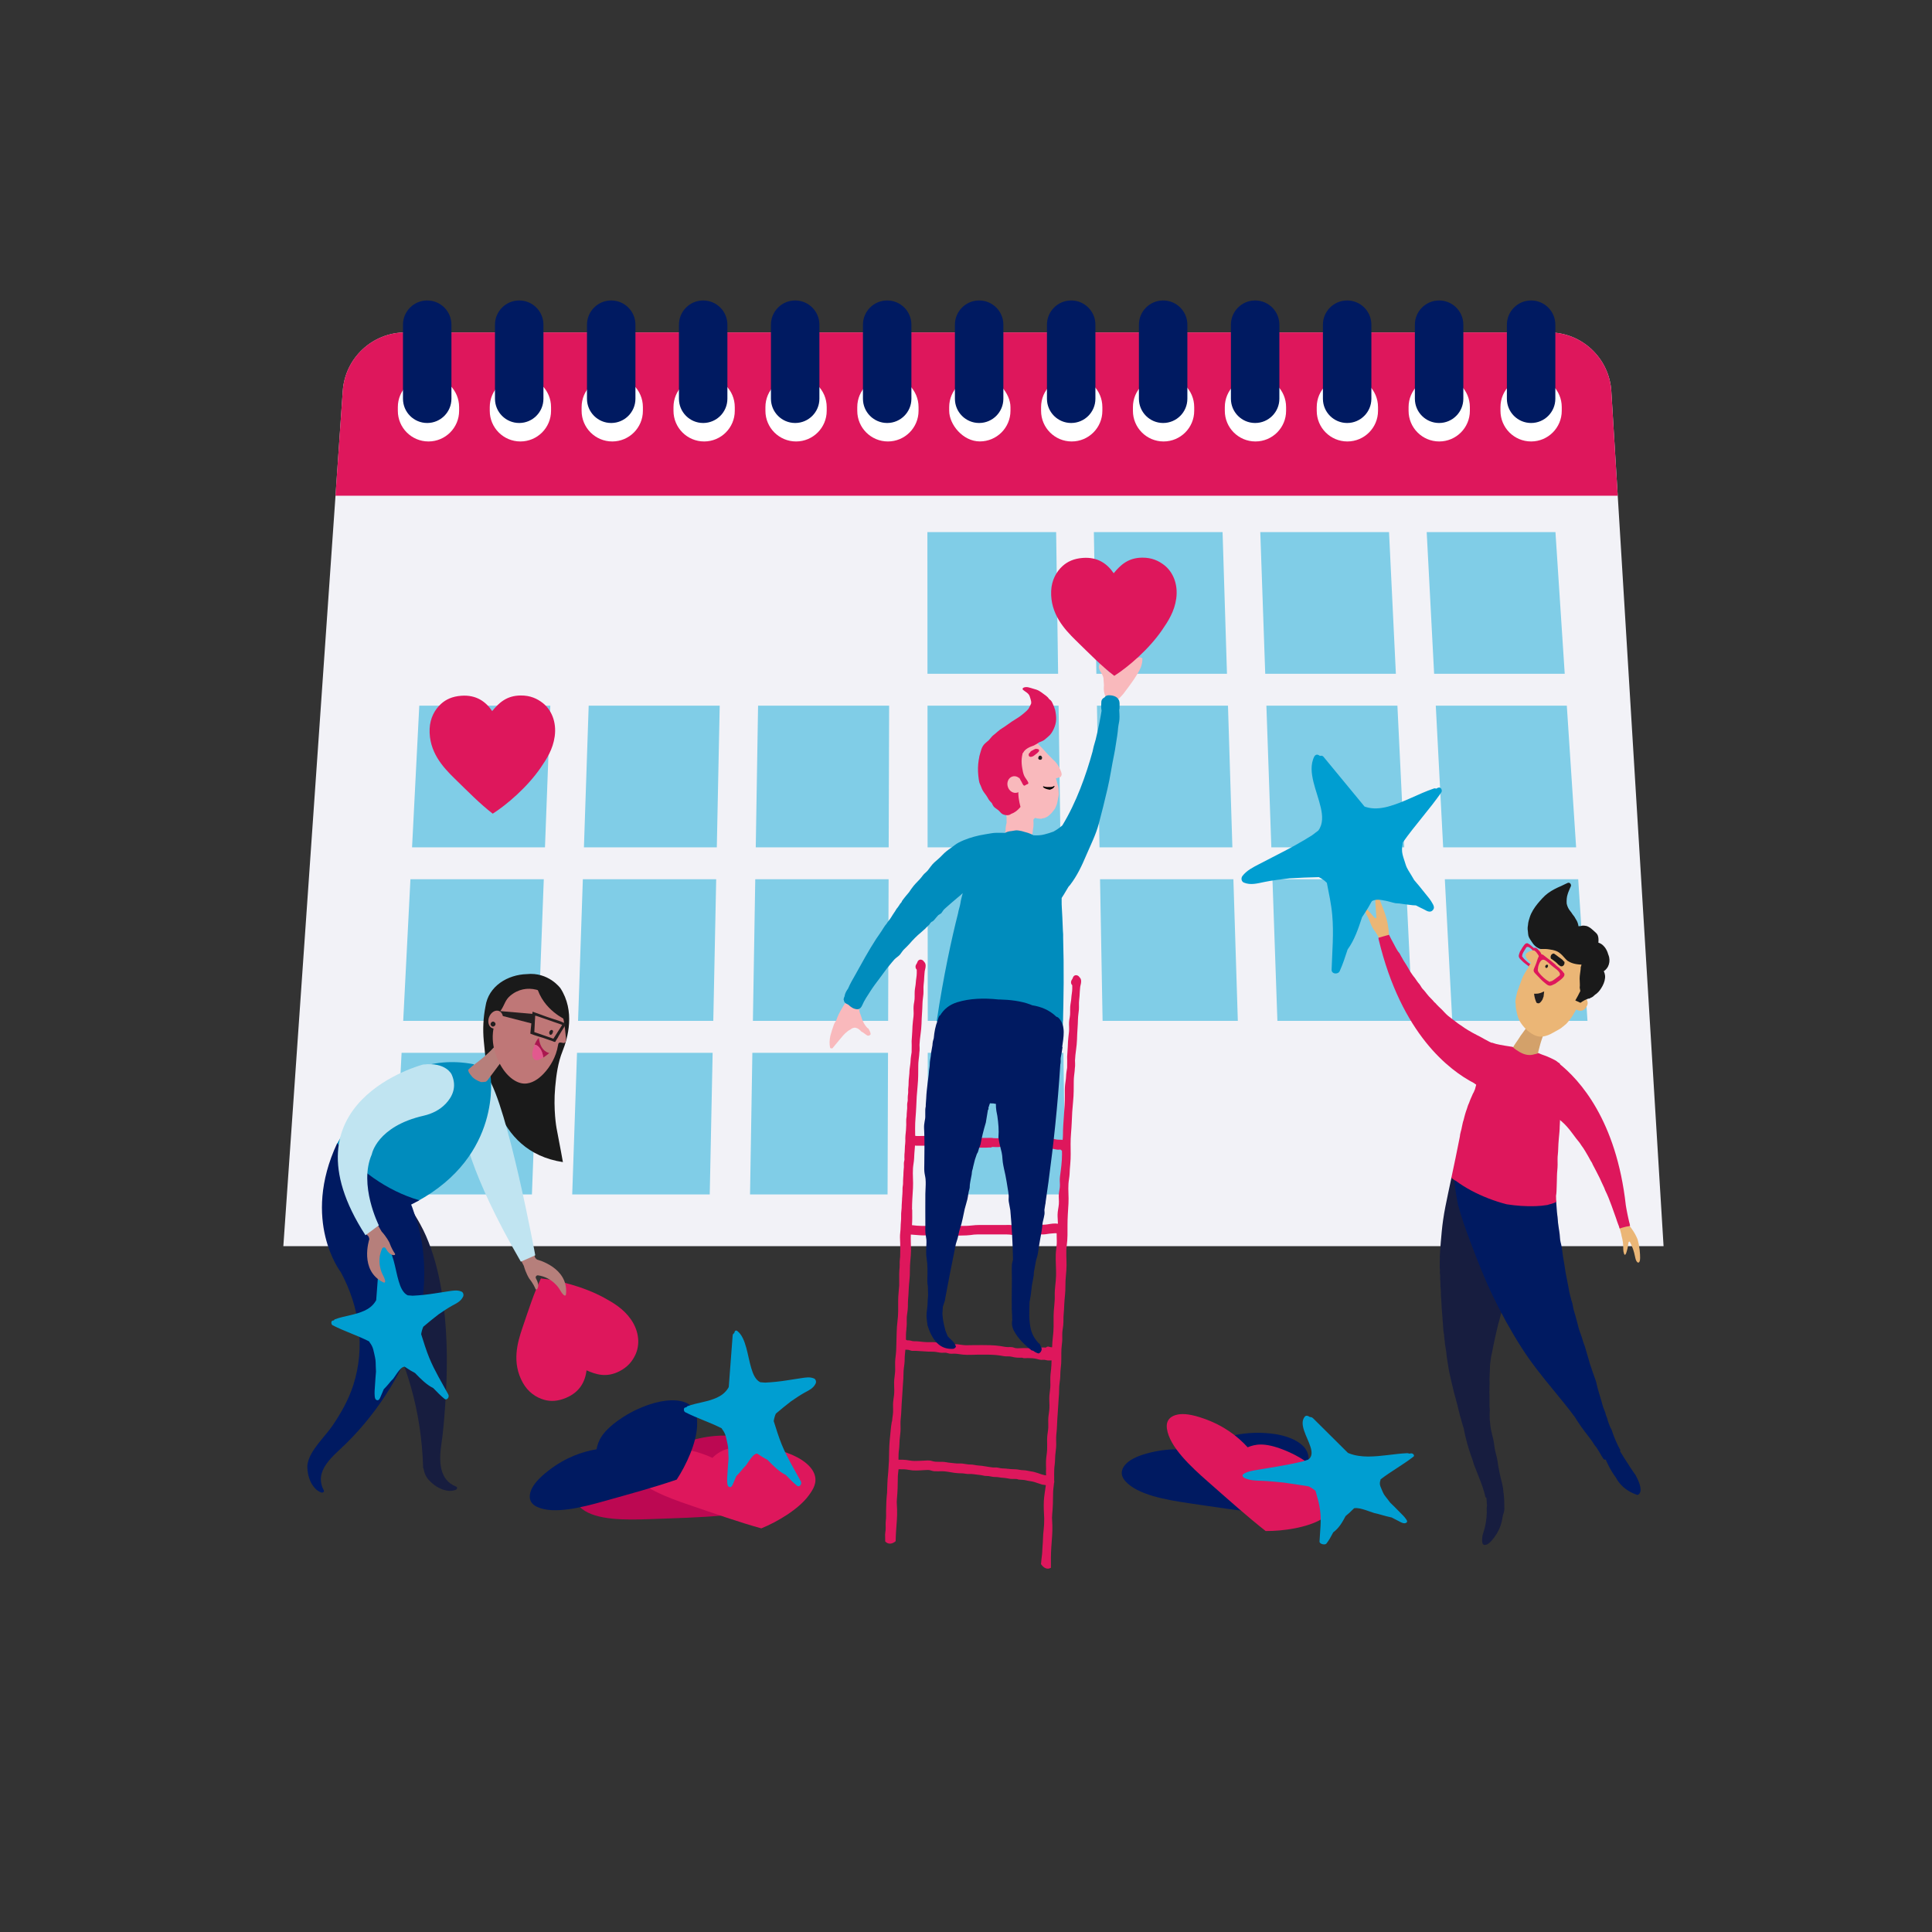 <?xml version="1.0" encoding="UTF-8"?><svg id="a" xmlns="http://www.w3.org/2000/svg" width="500" height="500" viewBox="0 0 500 500"><rect x="0" y="0" width="500" height="500" fill="#333333" stroke="none"/><defs><style>.cls-1{fill:#d3a16a;}.cls-2{fill:#009ed1;}.cls-3{fill:#fff;}.cls-4{fill:#aa174f;}.cls-5{fill:#f9b9bc;}.cls-6,.cls-7{fill:#de175c;}.cls-6,.cls-8,.cls-9{fill-rule:evenodd;}.cls-10{fill:#ebb676;}.cls-11,.cls-9{fill:#001a61;}.cls-12{fill:#b77f7b;}.cls-13{fill:#80cde7;}.cls-8{fill:#bc0852;}.cls-14{fill:#008cbd;}.cls-15{fill:#e2598e;}.cls-16{fill:#f2f2f7;}.cls-17{fill:#1a1a1a;}.cls-18{fill:#bf7777;}.cls-19{fill:#171d3f;}.cls-20{fill:#c0e4f1;}.cls-21{fill:#b67f7b;}.cls-22{fill:#231f20;}</style></defs><path class="cls-16" d="m430.52,322.5H73.33l12.53-180.33.97-13.87,1.88-27.13c.59-8.53,7.68-15.14,16.23-15.14h295.91c8.55,0,15.63,6.66,16.16,15.2l1.66,27.08.85,13.87,11.01,180.33h0Z"/><path class="cls-7" d="m418.66,128.29H86.82l1.88-27.13c.59-8.53,7.68-15.14,16.23-15.14h295.92c8.55,0,15.63,6.66,16.16,15.2l1.66,27.08h0Z"/><path class="cls-3" d="m110.89,97.43h0c4.38,0,7.93,3.55,7.93,7.93v.96c0,4.38-3.55,7.93-7.93,7.93h0c-4.38,0-7.93-3.55-7.93-7.93v-.96c0-4.38,3.55-7.93,7.93-7.93Z"/><path class="cls-3" d="m134.68,97.43h0c4.38,0,7.93,3.55,7.93,7.93v.96c0,4.38-3.55,7.93-7.93,7.93h0c-4.38,0-7.93-3.55-7.93-7.93v-.96c0-4.38,3.55-7.93,7.93-7.93Z"/><path class="cls-3" d="m158.45,97.43h0c4.38,0,7.93,3.55,7.93,7.93v.96c0,4.38-3.55,7.93-7.93,7.93h0c-4.38,0-7.93-3.55-7.93-7.93v-.96c0-4.38,3.55-7.93,7.93-7.93Z"/><path class="cls-3" d="m182.23,97.43h0c4.38,0,7.93,3.55,7.93,7.93v.96c0,4.38-3.55,7.93-7.93,7.93h0c-4.38,0-7.93-3.55-7.93-7.93v-.96c0-4.38,3.55-7.93,7.93-7.93Z"/><path class="cls-3" d="m206.02,97.43h0c4.38,0,7.93,3.55,7.93,7.93v.96c0,4.38-3.55,7.93-7.93,7.93h0c-4.38,0-7.93-3.55-7.93-7.93v-.96c0-4.38,3.55-7.93,7.93-7.93Z"/><path class="cls-3" d="m229.79,97.43h0c4.38,0,7.93,3.55,7.93,7.93v.96c0,4.38-3.55,7.93-7.93,7.93h0c-4.38,0-7.93-3.55-7.93-7.93v-.96c0-4.38,3.55-7.93,7.93-7.93Z"/><rect class="cls-3" x="245.65" y="97.43" width="15.86" height="16.81" rx="7.93" ry="7.93"/><path class="cls-3" d="m277.36,97.43h0c4.38,0,7.93,3.55,7.93,7.93v.96c0,4.38-3.55,7.93-7.93,7.93h0c-4.38,0-7.93-3.55-7.93-7.93v-.96c0-4.38,3.55-7.93,7.93-7.93Z"/><path class="cls-3" d="m301.13,97.43h0c4.38,0,7.93,3.55,7.93,7.93v.96c0,4.38-3.55,7.93-7.93,7.93h0c-4.38,0-7.93-3.55-7.93-7.93v-.96c0-4.38,3.55-7.93,7.93-7.93Z"/><path class="cls-3" d="m324.91,97.43h0c4.38,0,7.93,3.55,7.93,7.93v.96c0,4.38-3.55,7.93-7.93,7.93h0c-4.38,0-7.93-3.55-7.93-7.93v-.96c0-4.38,3.55-7.93,7.93-7.93Z"/><path class="cls-3" d="m348.7,97.43h0c4.38,0,7.93,3.55,7.93,7.93v.96c0,4.38-3.55,7.93-7.93,7.93h0c-4.38,0-7.93-3.55-7.93-7.93v-.96c0-4.38,3.55-7.93,7.93-7.93Z"/><path class="cls-3" d="m372.47,97.43h0c4.38,0,7.93,3.55,7.93,7.93v.96c0,4.38-3.55,7.93-7.93,7.93h0c-4.38,0-7.93-3.55-7.93-7.93v-.96c0-4.38,3.55-7.93,7.93-7.93Z"/><path class="cls-3" d="m396.25,97.43h0c4.38,0,7.93,3.55,7.93,7.93v.96c0,4.38-3.55,7.93-7.93,7.93h0c-4.38,0-7.93-3.55-7.93-7.93v-.96c0-4.38,3.55-7.93,7.93-7.93Z"/><path class="cls-11" d="m110.56,77.76h0c3.47,0,6.27,2.81,6.27,6.28v19.15c0,3.47-2.81,6.28-6.27,6.28h0c-3.47,0-6.27-2.81-6.27-6.28v-19.15c0-3.47,2.81-6.28,6.27-6.28Z"/><path class="cls-11" d="m134.37,77.76h0c3.47,0,6.27,2.81,6.27,6.28v19.15c0,3.47-2.81,6.28-6.27,6.28h0c-3.47,0-6.27-2.81-6.27-6.28v-19.15c0-3.47,2.81-6.28,6.27-6.28Z"/><path class="cls-11" d="m158.18,77.76h0c3.47,0,6.27,2.81,6.27,6.28v19.15c0,3.47-2.81,6.28-6.27,6.28h0c-3.47,0-6.27-2.81-6.27-6.28v-19.15c0-3.47,2.81-6.28,6.27-6.28Z"/><path class="cls-11" d="m181.98,77.76h0c3.47,0,6.27,2.81,6.27,6.28v19.15c0,3.47-2.81,6.28-6.27,6.28h0c-3.47,0-6.27-2.81-6.27-6.28v-19.15c0-3.47,2.81-6.28,6.27-6.28Z"/><path class="cls-11" d="m205.79,77.76h0c3.47,0,6.27,2.81,6.27,6.28v19.15c0,3.47-2.81,6.28-6.27,6.28h0c-3.47,0-6.27-2.81-6.27-6.28v-19.15c0-3.47,2.81-6.28,6.27-6.28Z"/><path class="cls-11" d="m229.6,77.76h0c3.47,0,6.27,2.81,6.27,6.28v19.15c0,3.47-2.81,6.28-6.27,6.28h0c-3.47,0-6.27-2.81-6.27-6.28v-19.15c0-3.47,2.81-6.28,6.27-6.28Z"/><path class="cls-11" d="m253.4,77.76h0c3.47,0,6.27,2.81,6.27,6.28v19.15c0,3.47-2.81,6.28-6.27,6.28h0c-3.47,0-6.27-2.81-6.27-6.28v-19.15c0-3.47,2.81-6.28,6.27-6.28Z"/><path class="cls-11" d="m277.22,77.76h0c3.47,0,6.27,2.81,6.27,6.28v19.15c0,3.47-2.81,6.28-6.27,6.28h0c-3.47,0-6.27-2.81-6.27-6.28v-19.15c0-3.47,2.81-6.28,6.27-6.28Z"/><path class="cls-11" d="m301.02,77.76h0c3.47,0,6.27,2.81,6.27,6.28v19.15c0,3.47-2.81,6.28-6.27,6.28h0c-3.47,0-6.27-2.81-6.27-6.28v-19.15c0-3.47,2.81-6.28,6.27-6.28Z"/><path class="cls-11" d="m324.83,77.76h0c3.47,0,6.27,2.81,6.27,6.28v19.15c0,3.47-2.81,6.28-6.27,6.28h0c-3.47,0-6.27-2.81-6.27-6.28v-19.15c0-3.47,2.81-6.28,6.27-6.28Z"/><path class="cls-11" d="m348.64,77.76h0c3.47,0,6.27,2.81,6.27,6.28v19.15c0,3.47-2.81,6.28-6.27,6.28h0c-3.47,0-6.27-2.81-6.27-6.28v-19.15c0-3.47,2.81-6.28,6.27-6.28Z"/><path class="cls-11" d="m372.44,77.76h0c3.47,0,6.27,2.81,6.27,6.28v19.15c0,3.47-2.81,6.28-6.27,6.28h0c-3.47,0-6.27-2.81-6.27-6.28v-19.15c0-3.47,2.81-6.28,6.27-6.28Z"/><path class="cls-11" d="m396.25,77.76h0c3.47,0,6.27,2.81,6.27,6.28v19.15c0,3.47-2.81,6.28-6.27,6.28h0c-3.47,0-6.27-2.81-6.27-6.28v-19.15c0-3.47,2.81-6.28,6.27-6.28Z"/><polygon class="cls-13" points="240.03 174.37 273.84 174.37 273.33 137.71 240.01 137.71 240.03 174.37"/><polygon class="cls-13" points="283.74 174.37 317.54 174.37 316.4 137.71 283.09 137.71 283.74 174.37"/><polygon class="cls-13" points="327.44 174.37 361.25 174.37 359.48 137.71 326.16 137.71 327.44 174.37"/><polygon class="cls-13" points="369.23 137.71 371.15 174.37 404.95 174.37 402.55 137.71 369.23 137.71"/><polygon class="cls-13" points="106.64 219.29 141.04 219.29 142.42 182.63 108.51 182.63 106.64 219.29"/><polygon class="cls-13" points="151.12 219.29 185.51 219.29 186.26 182.63 152.35 182.63 151.12 219.29"/><polygon class="cls-13" points="195.59 219.29 229.99 219.29 230.11 182.63 196.19 182.63 195.59 219.29"/><polygon class="cls-13" points="240.06 219.29 274.47 219.29 273.96 182.63 240.04 182.63 240.06 219.29"/><polygon class="cls-13" points="284.55 219.29 318.94 219.29 317.8 182.63 283.89 182.63 284.55 219.29"/><polygon class="cls-13" points="329.02 219.29 363.42 219.29 361.65 182.63 327.74 182.63 329.02 219.29"/><polygon class="cls-13" points="373.49 219.29 407.9 219.29 405.49 182.63 371.58 182.63 373.49 219.29"/><polygon class="cls-13" points="104.35 264.2 139.35 264.2 140.73 227.55 106.22 227.55 104.35 264.2"/><polygon class="cls-13" points="149.6 264.2 184.6 264.2 185.35 227.55 150.84 227.55 149.6 264.2"/><polygon class="cls-13" points="194.85 264.2 229.85 264.2 229.97 227.55 195.46 227.55 194.85 264.2"/><polygon class="cls-13" points="240.1 264.2 275.1 264.2 274.58 227.55 240.07 227.55 240.1 264.2"/><polygon class="cls-13" points="285.35 264.2 320.35 264.2 319.2 227.55 284.69 227.55 285.35 264.2"/><polygon class="cls-13" points="330.59 264.2 365.59 264.2 363.82 227.55 329.31 227.55 330.59 264.2"/><polygon class="cls-13" points="375.84 264.2 410.84 264.2 408.44 227.55 373.92 227.55 375.84 264.2"/><polygon class="cls-13" points="102.07 309.12 137.66 309.12 139.04 272.47 103.93 272.47 102.07 309.12"/><polygon class="cls-13" points="148.09 309.12 183.68 309.12 184.43 272.47 149.33 272.47 148.09 309.12"/><polygon class="cls-13" points="194.11 309.12 229.7 309.12 229.82 272.47 194.71 272.47 194.11 309.12"/><polygon class="cls-13" points="240.13 309.12 275.72 309.12 275.21 272.47 240.1 272.47 240.13 309.12"/><path class="cls-19" d="m385.1,399.56c-.32.21-.69.29-1.05.27,0,0-.05-.03-.06-.05-.02-.02-.07-.06-.09-.07-.03-.03-.07-.06-.1-.1s-.07-.06-.1-.1c-.05-.17-.08-.33-.1-.47-.08-.58,0-1.14.08-1.7.23-.85.55-1.66.71-2.53.28-1.43.47-3,.36-4.5.03-.27.06-.53.09-.8,0-.1-.02-.18-.06-.25,0-.92-.1-1.84-.31-2.75,0-.07,0-.14.02-.21.7-.23,1.4-.44,2.09-.72.39-.16.77-.34,1.14-.52.36-.07.72-.16,1.06-.28.11.59.23,1.17.37,1.76.03.21.05.4.06.61.03.46.06.91.09,1.37,0,.08,0,.16-.02.24.02.17.02.33.03.51v.51c.04.43.04.86-.04,1.3-.03.17-.08.35-.13.52-.06.18-.12.36-.18.51-.13.9-.32,1.79-.6,2.66-.5,1.47-1.32,2.81-2.35,3.97-.27.31-.57.6-.92.83h0Z"/><path class="cls-10" d="m353.95,235.48l1.78,2.01c.21.17.47.21.47-.07l-.25-3.64c-.16-1.43.63-2.38,1.26-.54.58,1.7,2.18,4.67,2.23,8.84-.06.02-.13.06-.17.11-.02.02-.05.04-.06.07h0s-.08.06-.12.08l-.45.18c-.28.09-.55.16-.84.22-.26.06-.52.13-.79.2-.06-.1-.11-.18-.17-.27-.1-.18-.19-.36-.29-.54-.34-.61-.75-1.17-1.17-1.74-.13-.25-.27-.52-.41-.77l-.78-1.89-.52-.98c-.18-.34-.29-.72-.32-1.1-.05-.79.36-.36.61-.15v-.03Z"/><path class="cls-1" d="m390.11,273.96c.28-.9.72-1.7,1.22-2.49.24-.37.44-.75.67-1.13.25-.4.55-.77.8-1.17.12-.2.25-.39.38-.57.13-.19.24-.4.37-.59.27-.37.57-.73.82-1.12.33-.49.71-.93,1.05-1.41.29-.4.55-.77.92-1.08.07-.09.14-.17.21-.25l4.34.67c-1.33,2.2-2.15,4.72-2.74,7.19-.02.1-.04.2-.06.29-.02.19-.06.39-.08.58-.06.5-.11,1.01-.15,1.51-.06.97-.05,1.92-.06,2.89,0,.17-.13.25-.28.24-.25.13-.55.36-.86.46-.41.14-.85.17-1.28.16h-.49c-.91.13-1.82.17-2.7.03-.23.13-.55.04-.8,0-.33-.05-.63-.15-.9-.37-.17-.14-.29-.35-.36-.59-.06-.03-.12-.1-.13-.2-.14-.98-.2-2.1.1-3.06l.02.02Z"/><path class="cls-7" d="m393.59,245.93c.26-.48.53-.95.87-1.37.14-.17.32-.35.53-.42.27-.09.49,0,.66.18.1.02.19.06.25.13.28.25.58.45.85.7.15.13.26.29.41.43s.33.25.48.38c.13.13.27.25.4.39-.11.21-.23.4-.35.61-.26-.23-.52-.47-.75-.72-.21-.22-.42-.45-.64-.66-.29-.27-.89-.72-1.23-.44-.03.02-.06.04-.08.07-.31.54-.68,1.05-.94,1.62-.07.16-.1.31-.08.44-.08.05-.11.14-.05.25.33.48.74.9,1.18,1.28.26.23.55.47.86.65.05.03.1.06.14.1.03.02.06.03.1.05-.12.21-.24.43-.36.64-.44-.33-.87-.68-1.32-1.01-.25-.19-.48-.42-.7-.64s-.5-.46-.65-.74c-.21-.37-.1-.68.02-1.05.06-.17.1-.35.17-.51.06-.13.14-.23.21-.35h0Z"/><path class="cls-10" d="m395.07,246.7l.02-.02.02-.02s.08-.06.12-.1c.08-.06.17-.12.25-.17l.02-.02.03-.02.14-.07c.1-.05.2-.09.3-.12.1-.04.21-.07.31-.1h.04l.04-.02c.06-.02.11-.02.16-.04.21-.05.44-.09.66-.11.41-.06.82-.09,1.24-.11.13,0,.24-.07.32-.15.28-.02.55-.02.82-.03,4.19-.06,12.72.21,9.97,6-.44.91.34,2.01.22,3.02-.03.29-.57,2.85-.88,2.77.87.23,1.84.77,2.01,2.05.06.48-.17.9-.4,1.27-.39.59-1.2,1.34-2.59.54,0,0-.13.29-.37.73-.07.06-.13.13-.17.21-.05.12-.1.23-.15.33-.43.7-1.04,1.59-1.86,2.46-.63.47-1.17,1.06-1.87,1.43-.73.38-1.43.83-2.16,1.19-.69.34-1.43.59-2.2.67-.82.09-1.55-.13-2.28-.51-1.42-.74-2.67-2.05-3.49-3.42-.4-.68-.61-1.43-.78-2.2-.17-.78-.36-1.48-.3-2.28,0-.15-.03-.27-.1-.37.02-.38.06-.78.13-1.2.09-.38.17-.76.26-1.14.03-.14.06-.28.1-.41v-.04l.02-.05c.02-.06.03-.12.06-.17.09-.28.19-.54.32-.8.04-.09.06-.18.04-.27.13-.28.25-.56.35-.86.24-.71.48-1.4.83-2.08.29-.55.55-.97.87-1.46.21-.33.51-.71.59-1.11.16-.24.33-.48.5-.72,0,0-1.25-.94-1.42-1.82,0-.1,0-.21.02-.32,0-.02,0-.05.02-.07v-.02s.03-.07.03-.08c.05-.09.13-.16.19-.24l-.02.04Z"/><path class="cls-17" d="m402.11,246.74c.47.3.9.65,1.34.98.21.15.43.29.63.45.11.09.23.17.33.27l.05.05.02.03c.04.06.08.1.12.16.06.1.15.15.25.19.08.25.06.55-.09.81-.23.41-.71.53-1.04.28l-.44-.33c-.23-.25-.47-.5-.74-.71-.21-.17-.43-.33-.64-.48-.16-.13-.33-.24-.51-.33-.13-.28-.13-.63.04-.92.15-.27.41-.41.67-.4v-.02Z"/><path class="cls-22" d="m399.96,249.93c-.13.21-.02.45.11.55s.34,0,.47-.21c.13-.21.12-.48-.02-.58s-.44,0-.56.23h0Z"/><path class="cls-17" d="m396.77,235.51c.68-1.14,1.51-2.08,2.4-3.05.88-.97,1.94-1.72,3.09-2.33.59-.32,1.21-.59,1.83-.86.55-.24,1.09-.56,1.64-.78.61-.24,1.08.56.73,1.04-.11.3-.29.58-.38.89-.05.17-.14.31-.2.48-.06.17-.12.33-.17.51-.12.39-.21.76-.24,1.17-.02.39-.05.76-.02,1.15,0,.06.02.11.02.17.14.67.46,1.35.89,1.86.24.29.44.59.64.9.11.16.24.31.36.46.12.15.2.3.29.47.07.13.15.24.21.36,0,.02.02.02.03.04.32.47.54,1.09.62,1.71h.08c.3,0,.55-.04.84-.12.06-.02.11-.02.17-.04.36,0,.72.04,1.08.13.29.11.58.26.81.42.43.29.8.67,1.19,1,.33.28.66.59.82.98.22.55.22,1.26.16,1.89,1.24.32,2.2,1.7,2.52,2.96.11.28.21.55.27.83.17.8.06,1.7-.32,2.43-.17.32-.41.62-.68.86-.13.11-.26.21-.4.32.18.33.29.73.33,1.06.11.87-.21,1.93-.63,2.7-.41.77-.91,1.54-1.62,2.08-.1.08-.21.14-.31.21l-.04.04c-.33.33-.66.63-1.1.78-.13.04-.22.11-.28.2-.1-.02-.22-.02-.35.02-.76.25-1.43.62-2.02,1.07-.44-.2-.9-.4-1.34-.6.44-.75.88-1.59,1.3-2.45-.06-.27-.12-.55-.16-.85.1-.78-.02-1.57-.02-2.36,0-.88.21-1.76.28-2.64,0-.07,0-.13-.02-.2.06-.27.14-.52.23-.78-1.74-.05-2.83-.46-3.66-1.01-.3-.25-.55-.54-.81-.83-.58-.67-1.18-1.3-2.01-1.65-.59-.25-1.28-.38-1.93-.46-.59-.1-1.3-.13-2.14-.09-.21-.03-.41-.1-.61-.2-.67-.36-1.2-.82-1.59-1.47-.33-.55-.85-1.14-1-1.77-.09-.36-.08-.75-.13-1.12-.05-.36-.1-.71-.06-1.07.02-.23.06-.46.1-.69v-.08c.05-.6.25-1.21.43-1.78.2-.66.51-1.29.86-1.88v-.02Z"/><path class="cls-7" d="m396.7,245.65s0,.03-.02.05c-.03.14.1.23.22.21h.03s.06.02.09.04c.1.06.17.13.26.2.08.07.17.13.24.21.08.08.14.17.21.27.2.27.4.52.52.83-.4.72-.52,1.55-.86,2.29-.13.3-.25.6-.38.91-.21.49-.13.8.23,1.19.54.59,1.11,1.15,1.66,1.73.26.27.56.51.85.75.29.24.61.53.96.68.48.21.82.03,1.24-.17.19-.09.4-.17.58-.27.14-.08.25-.2.39-.29.53-.36,1.05-.75,1.51-1.21.18-.19.37-.42.43-.68.07-.33-.06-.59-.3-.75-.04-.11-.1-.21-.18-.29-.33-.29-.61-.63-.94-.92-.17-.16-.38-.28-.56-.44-.18-.17-.33-.35-.52-.51-.71-.63-1.48-1.18-2.23-1.76-.27-.21-.53-.44-.75-.59-.13-.1-.29-.13-.43-.13-.03-.07-.06-.13-.1-.2-.02-.03-.02-.07-.04-.1-.1-.22-.26-.44-.44-.6-.03-.03-.06-.06-.1-.09-.06-.09-.13-.17-.2-.25-.18-.23-.46-.46-.77-.48-.07,0-.13,0-.21.02h-.05c-.07,0-.12.03-.14.09-.03,0-.07.02-.1.04-.1.06-.13.16-.12.25v-.02Zm1.86,3.35c.18-.35.47-.68.9-.63.28.03.52.21.74.36.29.2.55.43.8.66.36.33.72.65,1.11.94.29.22.59.44.86.67.36.31.98.96.67,1.4-.02.04-.04.07-.08.1-.6.44-1.17.94-1.8,1.32-.18.1-.35.15-.52.15-.05.1-.15.15-.29.09-.61-.33-1.17-.76-1.66-1.23-.3-.29-.63-.59-.88-.94-.04-.05-.09-.1-.13-.15-.22-.28-.36-.6-.28-.96,0-.02.02-.05.02-.07,0-.59.25-1.2.52-1.73h0Z"/><path class="cls-22" d="m399.43,258c-.04.13-.08.26-.13.39-.05.11-.09.21-.13.33-.1.16-.2.31-.31.45-.02.02-.06.07-.09.1-.02.02-.06.06-.07.08-.05.05-.1.09-.14.13,0,0-.04.03-.06.05s-.09.06-.1.06c-.04.02-.1.04-.14.06.02-.02.03-.02.05-.03.02,0,.02-.02,0,0-.02,0-.05.02-.08.03,0,0-.05,0-.07,0h-.17c-.06-.02-.12-.04-.17-.06-.02,0-.05-.02-.07-.03-.03-.02-.06-.04-.1-.06-.06-.12-.11-.24-.16-.36-.25-.64-.41-1.32-.47-1.98.03,0,.06,0,.09.02.29.02.57-.04.86-.04.14,0,.26-.06.4-.08.16-.03.3-.08.45-.13.13-.06.26-.13.39-.18.14-.06.29-.1.42-.16-.05.48-.1.95-.17,1.43h-.02Z"/><path class="cls-10" d="m421.35,316.8l.04.04s.06.06.08.1c.25.29.47.59.69.9.36.51.73,1.02,1.02,1.58.22.41.42.84.61,1.28.57,1.96.67,3.78.67,4.88,0,1.74-1,1.45-1.28-.21-.34-1.66-.62-2.46-1.34-3.92-.16-.27-.34-.1-.41.17-.13,1.13-.25,1.66-.57,2.68-.14.28-.34.81-.59.08-.12-.36-.17-.72-.17-1.09,0-1.43-.09-2.19-.48-3.61,0-.09,0-.17-.03-.25-.21-.75-.39-1.51-.61-2.24.79-.09,1.59-.21,2.37-.36v-.02Z"/><path class="cls-11" d="m417.82,373.21c3.8,6.34,5.45,8.52,5.45,8.52,2.64,4.84.48,5.16.48,5.16-4.15-1.36-5.47-4.36-5.47-4.36-2.97-4.01-3.79-8.01-3.79-8.01l3.34-1.32Z"/><path class="cls-7" d="m402.89,287.02c.04-1.39.12-2.78.17-4.17.05-1.37.12-2.75.12-4.12,0-1.2-.09-2.43.16-3.61,5.53,4.36,14.97,14.86,17.42,36.81.1.54.17,1.09.29,1.62.13.59.21,1.19.37,1.78.08.28.13.56.19.85.08.33.21.67.24,1.01,0,.04,0,.06-.02.1-.21.05-.43.06-.63.1-.36.06-.71.15-1.06.25-.33.09-.67.18-.98.31-.09-.38-.24-.75-.38-1.1-.12-.3-.23-.61-.34-.93v-.02h0c-.07-.21-.14-.42-.21-.63-.37-1.06-.75-2.13-1.14-3.19-.49-1.36-1.03-2.73-1.68-4.04-.13-.43-.33-.83-.52-1.23-.03-.07-.06-.13-.1-.21-.28-.55-.51-1.13-.77-1.68-.57-1.2-1.23-2.36-1.83-3.54h0c-.03-.09-.06-.17-.1-.25-.1-.25-.24-.45-.39-.66-.44-.83-.91-1.66-1.4-2.47-.33-.55-.67-1.1-1.07-1.61-.37-.63-.86-1.18-1.31-1.74-.59-.75-1.11-1.54-1.71-2.27-.86-1.05-1.82-2.08-2.95-2.85-.13-.13-.27-.25-.4-.38.02-.71.02-1.41.04-2.12h0Z"/><path class="cls-19" d="m372.65,324.8c.04-1.06.14-2.12.21-3.19.17-1.95.33-3.9.61-5.84.33-2.35.83-4.66,1.31-6.98.29-1.38.58-2.76.88-4.13.08.04.16.09.24.13.22.13.44.27.67.4.02.02.04.02.06.03.37.94.73,1.88,1.06,2.82,1.04,4.39,2.16,8.75,3.69,13.09,1.36,3.83,2.63,7.69,4.33,11.38.21.46.44.91.67,1.36.67,1.72,1.39,3.42,2.22,5.07.08.05.14.13.13.25-.02.26-.14.51-.23.75-.11.29-.18.59-.25.9-.14.64-.36,1.27-.53,1.91-.32,1.2-.55,2.43-.84,3.64-.29,1.21-.5,2.44-.75,3.66-.07.36-.15.73-.24,1.09-.11.75-.21,1.51-.28,2.26-.02.25-.03.51-.02.75,0,.24-.04.46-.02.7.02.25-.05.48-.06.73-.02.25.03.48,0,.73-.06.54,0,1.1,0,1.65,0,.55-.07,1.11-.03,1.66.02.23-.05.45-.03.69.03.3,0,.59.03.9.03.29-.02.55,0,.83,0,.32,0,.63,0,.95,0,.23.02.44,0,.66-.04.3.04.6.06.9.05.52-.03,1.06-.03,1.59,0,.3,0,.61.02.91,0,.08,0,.15,0,.23,0,.05,0,.1.02.14.1.9.15,1.75.33,2.65.17.86.43,1.7.6,2.55.2.97.27,1.95.48,2.91.21.89.48,1.73.6,2.63.14.98.29,1.97.51,2.94.21.91.4,1.84.65,2.75.03.11.06.24.08.35l.05.21c.03.2.06.39.1.59.05.31.09.62.13.93-.1.13-.21.24-.33.34-.11.08-.22.17-.33.25-.45.29-.95.52-1.46.68-.52.17-1.08.31-1.63.36-.29.03-.59.03-.88-.02-.41-1.94-1.13-3.8-1.87-5.64-.38-.96-.73-1.93-1.14-2.89v-.02c-.23-.79-.46-1.59-.78-2.35-.04-.12-.07-.24-.11-.35-.62-1.79-1.12-3.65-1.52-5.5-.09-.39-.16-.77-.22-1.15-.16-.47-.33-.94-.45-1.43-.1-.38-.19-.77-.31-1.15-.11-.39-.27-.78-.33-1.17-.05-.31-.14-.61-.23-.91-.1-.38-.17-.77-.27-1.15-.1-.35-.17-.71-.29-1.05-.11-.33-.13-.67-.25-1-.24-.71-.38-1.44-.57-2.17-.34-1.32-.62-2.61-.92-3.94-.17-.78-.33-1.55-.43-2.35-.04-.33-.12-.65-.15-.98-.02-.19-.07-.36-.1-.55-.04-.22-.04-.44-.09-.67-.07-.38-.1-.75-.12-1.13-.02-.37-.13-.72-.17-1.09-.03-.4-.15-.78-.18-1.17-.03-.4-.04-.78-.13-1.18-.07-.34-.06-.71-.1-1.05-.04-.38-.14-.75-.17-1.13-.06-.7-.1-1.4-.15-2.1h0c-.06-.38-.06-.79-.09-1.18l-.2-2.55c-.06-.82-.06-1.66-.13-2.48-.02-.34-.1-.7-.08-1.03.02-.41,0-.79-.03-1.2-.03-.38-.06-.76-.09-1.14s.02-.75-.02-1.13c-.04-.37-.08-.73-.05-1.1.04-.42-.09-.82-.08-1.24,0-.17.04-.33.03-.5,0-.19-.04-.38-.06-.57-.02-.16,0-.31,0-.47.02-.21-.02-.4,0-.62,0-.33-.02-.67.02-1,.04-.4-.02-.81,0-1.21l.04-.02Z"/><path class="cls-7" d="m356.74,242.81s0-.08-.02-.11l2.76-.78s.02.05.03.06l.07.14s.03.06.04.09c.13.29.28.58.43.86l.02.03c.25.48.51.96.77,1.43.25.46.48.94.77,1.4.17.27.36.52.57.76.09.13.17.27.24.43.1.25.25.46.39.7.17.31.33.63.52.92.39.61.79,1.21,1.15,1.85.16.29.29.57.48.85.22.32.44.63.65.95.17.26.39.48.57.73.21.28.4.56.59.86.18.29.4.5.6.75.2.25.35.55.52.82.17.29.4.49.62.73.24.26.44.54.66.82.41.54.84,1.01,1.33,1.48.21.2.42.44.6.67.11.13.22.21.35.32s.2.22.3.34c.41.47.91.89,1.36,1.33.53.53,1.02,1.13,1.59,1.61.55.47,1.16.88,1.73,1.33.26.21.53.39.78.6.27.23.58.38.86.59,1.28.94,2.66,1.74,4.08,2.47.71.36,1.42.71,2.1,1.13.1.06.2.1.3.15.56.33,1.14.64,1.77.85-.63,1.38-1.15,2.8-1.61,4.23-.71,1.89-1.35,3.82-1.89,5.78-.07.16-.14.32-.21.48-.15.74-.67.17-1.17-.17-6.23-3.23-18.77-12.59-24.65-37.19,0-.09-.02-.17-.04-.27h-.02Z"/><path class="cls-11" d="m376.48,304.83c.22.13.44.27.67.4.16.1.32.14.47.15l.31.14c.2.14.4.29.6.41,1.13.7,2.32,1.32,3.53,1.89,1.78.85,3.72,1.43,5.64,1.93,1.47.54,2.96.98,4.47,1.29,2.07.43,4.17.55,6.27.55.67,0,1.41-.04,2.1-.14.71-.11,1.51-.51,2.19-.53.13,1.3.15,2.43.3,3.59.02.13.04.27.06.4.06.49.08.99.12,1.49.04.52.15.81.18,1.3,0,.2.11.61.13.81.02.25.1.75.13,1,.05.36.06.55.07.84.03.36.06.72.15,1.07.26.95.41,1.95.52,2.93.13,1.13.39,2.24.54,3.37.15,1.13.35,2.26.59,3.38.23,1.06.4,2.14.61,3.21.1.52.24,1.01.37,1.52.06.24.11.48.18.72.07.27.2.52.26.78.11.48.14.98.27,1.45.14.56.32,1.12.49,1.67.33,1.09.56,2.21.87,3.31.29,1.05.76,2.02,1.03,3.08.13.51.32.98.51,1.47.19.52.3,1.07.47,1.59.33,1.03.59,2.09.91,3.13.34,1.07.74,2.13,1.09,3.19.17.49.4.98.52,1.48.13.5.21,1.01.35,1.51.32,1.07.61,2.15.95,3.21.18.57.29,1.17.49,1.74.18.53.45,1.02.59,1.56.08.29.14.58.27.86.11.25.21.48.26.74.12.54.34,1.03.52,1.55.13.39.35.75.54,1.12.59,1.86,1.37,3.66,2.3,5.37-1.05,1.3-2.49,2.28-4.1,2.41-.04-.02-.09-.04-.13-.07-.06-.04-.11-.09-.17-.13h0c-.73-1.08-1.45-2.66-2.33-3.61-1.04-1.74-2.16-2.91-3.32-4.58-.62-.89-1.24-1.8-1.82-2.74-1.63-2.2-3.38-4.33-5.11-6.45-3.06-3.71-6.07-7.42-8.66-11.49-2.76-4.34-5.25-8.85-7.47-13.48-2.2-4.58-4.02-9.32-5.82-14.07-1.16-3.06-2.24-6.16-3.1-9.32-.48-2.35-.84-4.72-1.06-7.13.06.03.11.06.16.09l.02.02Z"/><path class="cls-7" d="m376.13,302.36c.4-1.82.76-3.65,1.13-5.47.18-.91.37-1.82.55-2.74.02-.14.05-.34.07-.56.07-.27.13-.54.19-.82,0-.02.02-.02.02-.04.11-.36.18-.73.25-1.1h0c.06-.28.13-.56.18-.84.04-.14.06-.29.1-.44.05-.15.1-.31.15-.46.08-.32.15-.63.24-.94.13-.43.22-.88.38-1.3.16-.44.32-.89.45-1.34.13-.44.37-.83.5-1.27.13-.44.35-.82.52-1.24.1-.25.19-.49.31-.72.11-.22.27-.44.35-.68.02-.08.06-.16.08-.25.05-.04.08-.1.1-.16.17-.67.36-1.36.55-2.03,1.21-3.04,2.27-6.14,3.47-9.2.15-.3.29-.59.44-.9.65.23,1.32.4,1.98.52.82.17,1.66.29,2.49.42.29.05.57.1.85.14.25.29.55.52.87.74.59.4,1.17.76,1.83,1.02.98.39,2,.45,2.93.14.12-.02.25-.04.36-.07.23-.06.46-.13.68-.23.07.03.14.06.21.09.46.21.94.38,1.4.54.24.09.48.17.71.27.7.3,1.38.63,2.05.98.09.06.17.1.25.16.29.25.59.45.91.65.02.17.04.36.06.53-.04.98-.04,1.95,0,2.93,0,1.17.04,2.35.06,3.53.02,1.63-.06,3.27-.03,4.9.02,1.01,0,2.01-.05,3.01-.04.55-.06,1.12-.08,1.67,0,.08,0,.16,0,.24-.02.31-.04.61-.06.92-.11,1.01-.18,2.03-.26,3.04-.07.91-.04,1.84-.15,2.74-.11.89-.06,1.79-.06,2.68,0,.98-.16,1.94-.17,2.92,0,.98-.06,1.97-.08,2.96-.02.72-.03,1.46-.16,2.17,0,.36.02.72.03,1.09.03.13.07.3.06.45-.39.29-.86.4-1.3.55-.34.08-.67.17-1.01.29-1.01.17-2.04.26-3.06.3-2.47.09-4.99-.09-7.48-.48-1.63-.41-3.23-.94-4.78-1.54-2.95-1.15-5.87-2.65-8.45-4.57-.13-.02-.25-.1-.35-.19-.13-.1-.26-.17-.4-.27-.07-.05-.12-.1-.17-.15l-.02-.02s-.04-.02-.06-.03c-.03-.02-.06-.06-.09-.09,0,0,0-.02,0-.02.17-.82.35-1.65.52-2.48v.02Z"/><path class="cls-7" d="m263.38,382.86c.71.16,1.45.06,2.16.25.72.2,1.45.21,2.17.44.63.21,1.27.43,1.9.63.32.1.65.07.97.16.02,0,.05.02.08.02-.16,1.35-.44,2.69-.51,4.05-.07,1.5,0,3,.09,4.49,0,.54,0,1.09-.03,1.63-.04.82-.15,1.63-.22,2.44-.09.98-.06,1.96-.16,2.93-.09.82-.06,1.65-.16,2.46-.1.82-.2,1.61-.26,2.43.69,1.01,1.62,1.51,2.57.95-.02-1.79-.02-3.58.1-5.37.12-1.89.33-3.7.27-5.6-.02-.66-.06-1.32-.09-1.97,0-.31.02-.61.05-.92.18-1.83.22-3.58.23-5.41,0-.81.13-1.58.21-2.38,0-.04,0-.09,0-.13.1-.28.12-.59.06-.88.02-.51,0-1.01,0-1.52,0-.82.02-1.65.14-2.48.11-.81.09-1.61.15-2.42.07-.94.25-1.88.25-2.83,0-.83-.06-1.64.02-2.47.1-.93.17-1.82.2-2.76.05-1.69.24-3.36.31-5.05.04-.93.13-1.85.19-2.77.06-.9,0-1.81.13-2.69.11-.81.21-1.57.21-2.39,0-.98.17-1.91.23-2.89.08-1.63-.06-3.27.17-4.88.12-.84.13-1.62.1-2.47-.03-.86.17-1.63.25-2.47.1-.94.02-1.88.11-2.81.08-.82.12-1.63.15-2.45.06-1.66.35-3.27.31-4.94-.04-1.78.28-3.5.29-5.27.02-1.7-.19-3.5.05-5.17.25-1.78.2-3.54.2-5.34s.14-3.69.25-5.55c.1-1.71-.12-3.42,0-5.13.06-.86.25-1.67.29-2.53.03-.86.09-1.68.17-2.54.17-1.73.1-3.46.09-5.2-.02-1.85.22-3.65.29-5.49.06-1.87.17-3.69.36-5.55.18-1.76.16-3.48.17-5.25,0-.89.14-1.73.23-2.6.02-.24.04-.48.05-.72.02-.18.05-.36.06-.55.02-.45,0-.91-.02-1.36v-.13c.07-1.82.48-3.63.52-5.44.03-1.76.22-3.5.25-5.26.02-.82.17-1.61.24-2.43.06-.81-.04-1.63.06-2.43.09-.71.13-1.4.16-2.1.04-.29.06-.58.07-.89,0-.71.33-1.28.29-1.99-.02-.43-.19-.74-.41-.94-.39-.67-1.39-.82-1.72.06-.06.22-.16.41-.29.58-.34.55-.21,1.1.12,1.43v.86c0,.84-.21,1.63-.25,2.48-.04.74-.23,1.43-.28,2.18-.06.96.06,1.86-.13,2.81-.17.79-.21,1.53-.16,2.34.05.93-.05,1.73-.17,2.63-.11.86-.14,1.71-.17,2.58-.02.88-.14,1.74-.17,2.61,0,.33,0,.67.02,1.01-.02.61,0,1.23-.02,1.85-.1.74-.25,1.43-.27,2.19-.02.75-.17,1.44-.25,2.18-.1.94-.08,1.88-.07,2.82.03,3.44-.49,6.81-.49,10.24,0,.44-.04.85-.09,1.24-.15-.03-.3-.06-.47-.06-.52,0-.87.02-1.38-.11-.56-.15-1.13-.1-1.69-.1h-4.82c-.3-.21-.67-.23-.94-.02-.24,0-.49-.07-.72-.1-.44-.06-.9-.11-1.34-.17-.51-.06-1.03,0-1.54-.03-.45-.04-.89-.14-1.34-.13-.85.03-1.68.2-2.52.27-.41.03-.83-.02-1.24-.02v-.02c-.44-.08-.9-.05-1.35-.04-.72.02-1.45,0-2.17,0-.9,0-1.86.08-2.79.06-.33-.02-.66-.09-1-.12-.16-.02-.31-.02-.47-.02-.51-.1-.99-.25-1.51-.24-.66,0-1.31.08-1.97.04-1.46-.09-2.9-.23-4.37-.23h-2.39c-.66,0-1.35.06-2.01,0-.04-.02-.08-.05-.12-.07,0-.63-.02-1.25-.02-1.88-.02-1.85.22-3.65.29-5.49.06-1.87.17-3.69.36-5.55.18-1.76.16-3.48.17-5.25,0-.89.14-1.73.23-2.6.02-.24.04-.48.05-.72.02-.18.05-.36.06-.55.02-.45,0-.91-.02-1.36v-.13c.07-1.82.48-3.63.52-5.44.03-1.76.22-3.5.25-5.26.02-.82.17-1.61.24-2.43.06-.81-.04-1.63.06-2.43.09-.71.13-1.4.16-2.1.04-.29.06-.58.07-.89,0-.71.33-1.28.29-1.99-.02-.43-.19-.74-.41-.94-.39-.67-1.39-.82-1.72.06-.06.22-.16.41-.29.58-.34.55-.21,1.1.12,1.43v.86c0,.84-.21,1.63-.25,2.48-.04.74-.23,1.43-.28,2.18-.06.96.06,1.86-.13,2.81-.17.79-.21,1.53-.16,2.34.05.93-.04,1.73-.17,2.63-.11.86-.14,1.71-.17,2.58-.02.88-.14,1.74-.17,2.61,0,.33,0,.67.02,1.01-.02.61,0,1.23-.02,1.85-.1.74-.25,1.43-.27,2.19-.02.75-.17,1.44-.25,2.18-.04.35-.06.7-.06,1.05-.05.34-.06.69-.1,1.04-.06.48-.1.91-.1,1.4s-.02.95-.09,1.44c-.06.47.02.93-.04,1.4-.05.41-.12.76-.1,1.18,0,.21.02.42,0,.63-.02.24-.09.45-.12.69-.06.42,0,.87-.02,1.29-.02.48-.1.95-.12,1.43,0,.22,0,.44-.02.67-.02.25-.08.49-.1.75-.03.48,0,.97,0,1.45-.03.94-.09,1.88-.21,2.8-.06.44-.02.9-.02,1.34,0,.48-.07.92-.11,1.39s-.02.94-.06,1.41c-.04.48-.1.92-.08,1.4,0,.22.03.45.02.67-.02.23-.09.43-.13.64-.06.42,0,.86-.02,1.28-.03.48-.1.96-.11,1.45,0,.46-.03.92-.07,1.37-.04.48-.03.94-.04,1.42,0,.44-.13.86-.13,1.32,0,.5,0,.99-.04,1.48-.02.16-.03.32-.04.48,0,.04,0,.08,0,.12,0,.06,0,.13-.02.19,0,.13-.02.26-.03.4v.21c-.02.48-.06.94-.09,1.41-.02.48,0,.97-.08,1.44-.14.94,0,1.9-.12,2.85-.1.92-.05,1.84-.17,2.76-.12.9-.06,1.8-.02,2.7.03,1.1.03,2.22,0,3.32,0,.52-.12,1.03-.13,1.56,0,.52.02,1.04-.02,1.55-.05.5-.1.98-.1,1.49v3.11c-.08,1.29-.27,2.56-.27,3.88,0,1.82.06,3.61-.18,5.4-.24,1.82-.21,3.73-.28,5.56-.04.95-.02,1.93-.13,2.87-.11.94-.23,1.82-.2,2.77.02.9.05,1.74-.08,2.62-.13.87-.21,1.72-.18,2.61s.08,1.78-.02,2.67c-.09.82-.25,1.6-.26,2.43-.02.86.08,1.73-.04,2.58-.08.6-.17,1.18-.21,1.77-.03.03-.06.08-.07.13-.15.8-.24,1.61-.31,2.43-.07.86-.18,1.72-.25,2.58-.15,1.73-.14,3.5-.18,5.23v.02c0,.06,0,.1-.02.16-.02.21-.03.41-.04.62-.06.66-.1,1.32-.12,1.97-.05.59-.11,1.19-.16,1.78-.06.72-.06,1.44-.1,2.17-.02.46-.03.91-.04,1.37-.17,1.6-.25,3.19-.26,4.8,0,.83.04,1.64-.07,2.47-.11.82.02,1.63-.05,2.43-.03.38-.13.73-.13,1.12s.02.8.02,1.2v.61c.73.8,1.79.75,2.71-.06.02-.85.04-1.69.1-2.54.12-1.89.33-3.7.27-5.6-.02-.66-.06-1.32-.09-1.97,0-.31.02-.61.05-.92.18-1.83.22-3.58.23-5.41,0-.74.11-1.45.19-2.18.51,0,1.02,0,1.53.02.71.04,1.39.22,2.09.28,1.34.1,2.68-.09,4.02-.11.56,0,1.05.29,1.61.33.67.04,1.34,0,2,0,1.38,0,2.77.44,4.15.51.65.03,1.24,0,1.89.13.7.15,1.38,0,2.08.12.65.1,1.28.17,1.94.24.3.03.59.13.89.18.39.07.78.02,1.16.08.58.08,1.11.25,1.7.23.67-.02,1.32.19,1.98.21.65.02,1.26.19,1.9.27.66.08,1.33-.05,1.99.1l-.1-.02Zm-27.35-69.84c0-1.87.14-3.69.25-5.55.1-1.71-.12-3.42,0-5.13.06-.86.25-1.67.29-2.53.03-.86.09-1.68.17-2.54.02-.27.04-.54.06-.81.18.03.37.06.6.05.65-.02,1.31,0,1.96,0,1.37,0,2.76-.06,4.13.03,1.26.08,2.51.25,3.77.18.63-.04,1.15.08,1.75.19.66.12,1.32.1,1.99.1h4.18c.44,0,.94-.08,1.39-.02,0-.04.02-.09.03-.13.15-.02.29-.02.45-.02.44,0,.9.06,1.36.02.27-.02.54-.06.82-.1,0,.18.02.36.03.54,2.47-.09,4.95-.02,7.42-.02h4.69c.67,0,1.23.03,1.88.19.28.07.53.08.82.06.11,0,.22-.03.33-.03h.06c.1.13.22.23.37.29,0,.3.02.61.02.92,0,1.94-.26,3.81-.52,5.72-.1.74-.06,1.43-.02,2.17.03.82-.21,1.56-.28,2.36-.07.89.07,1.78,0,2.66-.07.91-.32,1.77-.33,2.7-.02.79.09,1.59.09,2.38-.87-.15-1.86.02-2.66.16-1.26.21-2.53,0-3.79.16-.56.07-1.09.25-1.66.25-.67,0-1.34,0-2.01,0-.59,0-1.12-.09-1.7-.19-.69-.12-1.4-.05-2.1-.05-1.42,0-2.84,0-4.27,0-1.4,0-2.79-.06-4.19.13-1.31.17-2.62.06-3.93.13-.59.03-1.19.1-1.78.06-.62-.05-1.21-.29-1.84-.33-.69-.04-1.34.08-2.02.19-.73.12-1.48.07-2.21.06-.76,0-1.52,0-2.28-.06-.44-.04-.89-.1-1.33-.14.1-1.33.06-2.66.06-4.02l-.03-.02Zm-1.47,30.93c.12-.84.13-1.62.1-2.47-.03-.86.17-1.63.25-2.47.1-.94.02-1.88.11-2.81.08-.82.12-1.63.15-2.45.06-1.66.35-3.27.31-4.94-.04-1.78.28-3.5.29-5.27,0-1.32-.11-2.7-.05-4.04,1.07.06,2.13.21,3.2.22.65,0,1.3.02,1.95.02.67-.02,1.31-.17,1.97-.25,1.17-.13,2.29.36,3.47.33,1.27-.04,2.54-.07,3.81-.1.67-.02,1.32-.13,1.97-.21.72-.07,1.44-.04,2.16-.04,1.37,0,2.75,0,4.12,0,1.31,0,2.62-.08,3.92.17,1.19.22,2.55.17,3.75.09.65-.04,1.27-.27,1.93-.28.71,0,1.43.06,2.13.02.7-.04,1.38-.22,2.08-.25.42-.02.86-.1,1.28-.05,0,.04,0,.08,0,.12-.02.85.07,1.7.03,2.54-.05.94-.23,1.87-.26,2.82-.06,1.83.12,3.65.08,5.48-.04,1.78-.4,3.43-.34,5.22.05,1.76-.3,3.46-.3,5.23s.06,3.61-.18,5.4c-.12.88-.17,1.78-.2,2.68-.1,0-.21,0-.3,0-.2-.02-.4-.11-.59-.15-.23-.04-.44,0-.64.15-.03.02-.06.06-.07.1-.85-.11-1.79.04-2.44.09-1.14.09-2.29.03-3.43.03-.63,0-1.33.11-1.95.02-.3-.04-.57-.2-.87-.25-.38-.06-.76-.02-1.14-.02-.69,0-1.39-.2-2.08-.29-.78-.1-1.58-.17-2.37-.2-1.47-.05-2.93-.02-4.39-.02-.67,0-1.35.02-2.02.03-.75,0-1.48-.18-2.24-.25-.58-.05-1.27.12-1.83-.05-.33-.1-.61-.23-.97-.25-.39-.02-.77.06-1.16.04-.78-.05-1.54-.3-2.33-.3s-1.6.04-2.41-.04c-.79-.08-1.59-.2-2.38-.18-.37,0-.59-.04-.95-.15-.33-.1-.65-.09-.98-.1-.1-.06-.2-.12-.3-.16,0-.93,0-1.85.14-2.77h-.02Zm26.35,36.2c-.66-.14-1.31-.08-1.97-.18-.34-.05-.67-.17-1.01-.19-.33-.02-.65.04-.97,0-1.25-.13-2.49-.44-3.75-.51-.69-.03-1.34-.27-2.04-.25-.72.02-1.36-.18-2.08-.25-.67-.06-1.31.03-1.98-.07-.75-.11-1.5-.13-2.24-.28-1.21-.25-2.49.08-3.67-.31-.75-.25-1.51-.11-2.27-.09-.76.02-1.53.08-2.29.07-.74,0-1.45-.18-2.19-.26-.63-.07-1.28-.07-1.92-.06v-.23c0-.82.02-1.65.14-2.48.11-.81.09-1.61.15-2.42.07-.94.25-1.88.25-2.83,0-.83-.06-1.64.02-2.47.1-.93.17-1.82.2-2.76.05-1.69.24-3.36.31-5.05.04-.93.13-1.85.19-2.77.06-.9,0-1.81.13-2.69.12-.81.21-1.57.21-2.39s.12-1.59.19-2.39c.27.06.55,0,.82.06.32.07.59.22.92.25.35.02.71-.02,1.05,0,1.4.06,2.78.23,4.19.21.69,0,1.3.13,1.97.25.66.12,1.33-.11,1.97.13.62.24,1.21.13,1.85.14.73.02,1.43.19,2.16.25,1.34.13,2.74,0,4.08,0,1.51,0,3.02-.03,4.53.11.67.06,1.32.17,1.97.29s1.39-.04,2.03.15c.86.25,1.78.26,2.68.24.1.04.18.08.28.1.36.06.75,0,1.12,0,.8,0,1.62.03,2.41.23.36.09.71.21,1.06.24.37.02.76-.09,1.13.02.37.1.67.15,1.05.13.18,0,.37-.02.55-.02-.02.77-.03,1.55-.12,2.31-.11.94-.23,1.82-.2,2.77.02.9.05,1.74-.08,2.62-.13.87-.21,1.72-.18,2.61s.08,1.78-.02,2.67c-.09.82-.25,1.6-.26,2.43-.02.86.08,1.73-.04,2.58-.12.86-.25,1.68-.25,2.56,0,.88.05,1.76,0,2.63-.04.94-.25,1.86-.28,2.81-.03.71,0,1.41.02,2.12-.02.17-.03.33-.03.5,0,.39,0,.77.02,1.15-.15-.02-.3-.04-.45-.07-.54-.11-1.09-.33-1.63-.51-.59-.19-1.18-.38-1.79-.45-.69-.09-1.36-.32-2.05-.31-.63,0-1.21-.19-1.84-.23-.71-.06-1.37,0-2.08-.15v.02Z"/><path class="cls-5" d="m274.03,198.43c-.44-.82-.98-1.4-1.55-1.89-.42-.48-.92-.91-1.3-1.32-.9-.97-1.78-1.97-2.72-2.9-.57-.56-1.3-.92-2.12-.72-.64.16-1.32.69-1.78,1.14-1.08,1.09-1.43,2.69-1.76,4.12-.21.89-.33,1.83-.25,2.75.02.21.05.41.08.61-.04.32-.08.63-.1.94-.09,1.43.08,2.88.35,4.28.04.23.09.47.13.7.05.56.11,1.12.22,1.67.06.29.13.63.21.96-.34.19-.67.38-1.01.55-.33.17-.66.35-1.01.48-.17.07-.35.15-.52.22-.11.05-.22.1-.33.13-.2-.04-.44.1-.42.36v.06c.02.14.13.22.25.25-.02.22.04.44.11.65-.02.49-.02.98,0,1.47-.06.27-.14.54-.18.82-.06.41-.1.85-.09,1.28-.21.52-.27,1.06.04,1.6.32.54.91.77,1.47.97,1.01.36,2.14.62,3.19.28,1.05-.35,2.02-1.08,2.27-2.21.07-.34.1-.7.13-1.05v-.07l.02-.06c.04-.22.07-.44.1-.67.05-.55,0-1.12-.02-1.67.02-.05.05-.09.07-.13.11-.13.25-.25.37-.36.33.11.68.18,1.07.2.1.02.21.03.29.03.21.02.4-.04.59-.1.06-.02.11-.03.17-.05.06-.02.11-.02.17-.02s.1,0,.16-.02c.08-.02.15-.06.21-.1.05-.03.09-.06.13-.06.19-.06.42-.2.69-.42l.05-.04c.25-.21.5-.41.73-.67.18-.2.36-.43.52-.65.09-.12.17-.23.26-.34.1-.11.16-.26.22-.4.02-.05.05-.1.06-.15.13-.25.21-.47.29-.7.13-.4.2-.8.28-1.21.03-.18.07-.36.1-.54l.04-.17c.08-.34.15-.67.1-1.03-.03-.23-.04-.47-.05-.7,0-.19-.02-.39-.03-.58-.03-.36-.13-.67-.24-.98-.04-.12-.08-.24-.11-.36-.02-.09-.04-.18-.06-.28-.02-.13-.04-.26-.09-.39-.06-.17-.11-.32-.14-.51.3-.1.62-.19,1.02-.29.26-.06.36-.36.43-.59.09-.35-.16-1.07-.74-2.15h-.02Z"/><path class="cls-5" d="m295.65,170.45c-.06-.06-.11-.13-.16-.2,0,0-.02,0-.03-.02-.36-.15-.75-.14-1.13-.02-.02.02-.04.04-.06.06-1.28.72-2.28,1.81-3.4,2.74-.92.78-2.01,1.62-3.27,1.16-1.07-.39-1.59-1.39-2.39-2.11-.07-.06-.16-.13-.25-.18-.05,0-.1-.02-.15-.03-.07,0-.14,0-.21.02h-.02c-.11.18-.19.39-.2.59-.02.71.33,1.21.66,1.75.17.29.31.59.44.9.03.12.06.24.09.36.02.3.03.59.06.9.02.33.06.66.07.99-.03.34-.06.67-.04,1.01,0,.17.02.34.04.52.11.63.31,1.23.53,1.82,1.09-.14,2.24-.07,3.33.1.06-.06.1-.1.16-.15.08-.08.16-.17.24-.25.05-.06.1-.1.15-.16.05-.05.09-.1.13-.14.16-.17.31-.34.47-.52.96-1.28,1.93-2.55,2.82-3.88.61-.91,1.21-1.85,1.65-2.86.06-.12.1-.25.15-.38.21-.66.34-1.35.32-2.01h.02Z"/><path class="cls-5" d="m224.65,266.12c-.06,0-.12-.03-.17-.09-.81-.83-1.33-1.94-1.65-3.11-.21-.51-.41-1.05-.49-1.59v-.15c-.1-.16-.2-.32-.28-.48-.04-.07-.04-.14-.03-.21-.16-.06-.31-.11-.45-.18-.88-.33-1.75-.7-2.52-1.23-.03.06-.07.12-.1.17-.15.22-.3.44-.44.67-.06.1-.12.2-.17.29-.04.06-.08.13-.12.19-.03.06-.06.11-.1.17-.4.65-.78,1.32-1.11,2-.24.49-.42,1.01-.6,1.51-.1.13-.19.27-.27.41-.07.13-.15.26-.22.4-.02.04-.04.09-.06.13-.04.09-.07.17-.1.26-.33.91-.62,1.84-.87,2.77-.22,1.04-.32,2.19-.02,3.2.07.02.13.03.21.05.1.02.21.02.32.02.57-.67,1.13-1.34,1.68-2.02.7-.85,1.42-1.78,2.3-2.43.21-.16.44-.31.69-.43.4-.33.86-.56,1.42-.44.59.12,1.01.52,1.4.95.2.1.39.22.57.34.23.16.45.33.67.49.18.14.39.28.64.25.25-.03.44-.2.55-.4-.05-.54-.36-1.07-.64-1.51l-.02.02Z"/><path class="cls-7" d="m273.02,183.64c-.1-.44-.27-.83-.45-1.24-.17-.36-.32-.81-.61-1.11-.12-.13-.28-.21-.4-.33-.14-.13-.23-.32-.36-.46-.28-.3-.67-.58-1.01-.82-.42-.3-.83-.64-1.29-.9-.46-.25-.93-.39-1.43-.52-.81-.22-1.83-.71-2.66-.25-.17.1-.22.38-.06.52.64.55,1.49.85,1.75,1.73.13.43.29.83.36,1.27.03.17.02.36,0,.55-.21.44-.42.89-.66,1.32-.19.24-.39.45-.58.63-.76.69-1.59,1.37-2.47,1.9-.86.52-1.72,1.08-2.53,1.69-.82.63-1.72,1.05-2.47,1.75-.34.32-.71.61-1.07.9-.36.28-.61.65-.91.98-.11.13-.22.25-.33.38-.08.06-.15.12-.23.18-.44.36-.94.78-1.24,1.27-.33.52-.5,1.17-.67,1.76-.02.05-.02.1-.04.15-.14.44-.25.88-.3,1.33-.02.12-.05.24-.07.36-.21,1.32-.25,2.66-.11,3.98.07.61.13,1.28.29,1.88.08.29.23.55.35.83.13.3.22.61.36.9.27.59.69,1.06,1.06,1.59.36.5.59,1.11,1.02,1.55.2.2.4.36.52.63.11.25.22.49.4.71.36.4.84.63,1.24.98.38.33.63.77,1.09,1,.42.21,1.1.31,1.57.21.21-.05.43-.17.64-.32.66-.22,1.5-.71,2.38-1.79-.41-1.55-.67-3.13-.51-4.73.02-.21.1-.39.2-.55.05-.21.13-.41.25-.58-.11-.82-.2-1.68-.24-2.54.12-.83.29-1.67.22-2.51-.06-.59.02-1.19.11-1.78.03-.11.07-.21.11-.32h0c.05-.15.09-.29.14-.43.02-.03.05-.06.07-.09,0,0,.02,0,.02-.02,0-.13.06-.25.16-.36.06-.06.13-.1.19-.16.48-.93,1.63-1.45,2.74-1.82.3-.17.59-.33.86-.48.17-.1.33-.21.48-.33.02,0,.03,0,.05-.02.4-.16.8-.29,1.17-.52.4-.25.72-.62,1.09-.9.7-.54,1.12-1.24,1.49-2.03.37-.79.6-1.58.63-2.47.02-.87-.1-1.76-.3-2.61v.03Z"/><path d="m272.58,203.54c-.37.14-.75.17-1.13.14-.49.04-.98-.03-1.45-.2l-.08.13c.06.09.13.17.19.24.28.19.61.32.93.4.21.06.42.1.64.13.2-.06.4-.13.59-.23.13-.07.26-.15.37-.25.11-.13.21-.26.29-.41l-.08-.1c-.1.05-.18.1-.29.13h0Z"/><ellipse class="cls-5" cx="262.65" cy="203.04" rx="1.92" ry="2.18" transform="translate(-48.25 86.64) rotate(-17.18)"/><path class="cls-22" d="m269.69,196.14v-.12s-.02-.03-.02-.05c-.02-.08-.06-.16-.11-.23-.03-.04-.06-.07-.1-.1-.03-.02-.07-.04-.1-.06,0,0-.02,0-.02,0-.07-.02-.14-.04-.22-.02-.07.02-.14.05-.2.1-.02.02-.06.06-.08.09s-.04.07-.06.1c0,.03-.02.06-.02.09v.02s-.02.02-.02.04c0,.02,0,.02-.02.04,0,.02-.02.07-.02.1v.1s.02.08.03.12c.02.04.04.07.06.1l.02.02s.05.05.07.06c.03.02.07.05.11.06.04.02.08.02.12.03h.17s.08-.02.12-.03c.02,0,.02,0,.04-.02.03-.02.07-.04.1-.06,0,0,.02-.02.02-.03.02-.02.02-.03.03-.03h0s.02-.04.02-.06c.02-.02.03-.04.04-.06.02-.06.03-.12.03-.18h0Z"/><path class="cls-7" d="m268.86,194.04c-.1-.16-.27-.21-.44-.21-.05,0-.09-.02-.13-.02-.03,0-.06,0-.09,0-.02,0-.02-.02-.03-.02-.1-.02-.21,0-.3.07-.09.02-.17.06-.25.1-.13.06-.27.14-.39.23-.05.02-.1.04-.15.06-.1.05-.2.1-.28.17-.1.08-.16.19-.22.29-.02.02-.02.05-.04.07h.02s-.02,0-.02,0h0c-.06.04-.1.07-.15.11-.19.18-.22.54-.1.76.13.22.4.25.63.21.45-.08.8-.38,1.15-.67l.02-.02h0s.08-.06.1-.08c.1-.08.21-.16.31-.25.1-.08.18-.17.26-.27,0,0,.02,0,.03-.02.14-.14.17-.39.07-.55h0Z"/><path class="cls-7" d="m268.09,195.21s.04-.03,0,0h0Z"/><path class="cls-7" d="m266.54,194.81s-.02.02,0,0h0Z"/><polygon class="cls-7" points="266.54 194.81 266.54 194.81 266.54 194.81 266.54 194.81 266.54 194.81"/><path class="cls-7" d="m266.12,202.54c-.25-.64-.74-1.11-1.03-1.71-.3-.63-.42-1.37-.54-2.05-.13-.78-.2-1.56-.14-2.35.06-.82.28-1.6.43-2.41.06-.3-.3-.57-.55-.32-.41.42-.56,1.16-.64,1.76-.06.19-.11.37-.14.57v.02c-.11.02-.21.1-.25.22-.1.31-.11.59-.15.92-.04.33-.13.64-.12.98,0,.27.06.53.09.79-.16,0-.33.1-.33.32-.02.33-.05.67.11.97.18.33.52.52.76.78.06.07.13.14.18.22.06.11.12.22.17.34.11.25.23.52.4.74.13.29.27.58.45.83.08.11.23.21.37.15.25-.1.45-.31.71-.36.16-.03.29-.25.23-.4h-.02Z"/><path class="cls-14" d="m289.72,183.57c-.02-.6.08-1.21,0-1.8-.17-1.43-1.52-1.84-2.78-1.84-.52,0-.88.24-1.1.57h0c-.45.19-.81.59-.82,1.22-.02.59-.07,1.17,0,1.77.02.1.04.21.06.32v.17c-.28,1.74-.76,4.33-1.51,7.38-.18.63-.37,1.25-.54,1.89-.11.42-.2.84-.28,1.26-1.66,6.02-4.19,13.17-7.82,19.11-.72.62-1.47,1.14-2.28,1.59-.75.29-1.52.51-2.26.71-.96.27-1.94.31-2.93.25-.3-.17-.62-.31-.96-.45-.24-.1-.65-.25-1.04-.34-.35-.07-.67-.21-1.01-.29-.4-.08-.97-.2-1.37-.2s-.81.13-1.21.17c-.67.06-1.26.19-1.78.49-.31,0-.62-.02-.93-.02-.9,0-1.78-.04-2.67.13-1,.19-2.01.31-3,.53-1.82.4-3.72,1-5.38,1.86-.75.38-1.36.95-2.05,1.42-.8.55-1.54,1.12-2.2,1.83-.63.68-1.32,1.24-2.02,1.86-.71.63-1.18,1.43-1.78,2.16-.28.33-.62.57-.92.87-.28.28-.48.61-.72.9-.61.76-1.36,1.4-1.97,2.16-.43.52-.81,1.08-1.18,1.64-.1.12-.2.25-.3.36-.31.38-.65.75-.94,1.14-.17.22-.33.44-.5.65-.12.15-.15.33-.25.49-.09.13-.25.24-.34.38-.14.21-.24.42-.4.62-.1.13-.19.26-.28.4-.05.06-.1.1-.15.16-.18.23-.3.5-.47.75-.37.53-.71,1.06-1.05,1.62-.31.52-.74.94-1.05,1.45,0,.02-.02.03-.03.06-.33.39-.63.78-.89,1.22-.58.98-1.25,1.86-1.88,2.81-1.97,3.04-3.69,6.21-5.45,9.38-.43.77-1.25,2.11-1.82,3.48-.39.53-.72,1.12-.86,1.75-.02.06,0,.1,0,.15-.13.26-.24.54-.28.82-.02.09,0,.17.05.23.04.39.23.75.65.94.17.08.33.17.5.25.02.02.02.03.04.04.65.61,1.32,1.08,2.23,1.15.66.05,1.11-.48,1.33-1.01.52-1.26,1.39-2.51,2.12-3.66.75-1.17,1.57-2.26,2.41-3.36.85-1.1,1.6-2.25,2.51-3.31.43-.51.83-1.04,1.28-1.53s1.04-.78,1.47-1.28c.36-.43.62-.94,1.02-1.33.48-.47.94-.9,1.39-1.4.93-1.09,1.92-2.1,3.03-3.01.23-.19.44-.39.66-.59.25-.18.48-.43.7-.67.26-.25.52-.52.78-.75.08-.13.17-.25.25-.38.1-.1.19-.21.29-.31.17-.06.33-.15.48-.28.31-.26.54-.62.81-.92.17-.18.33-.36.48-.54.26-.17.52-.35.79-.52.21-.31.42-.61.64-.91.17-.16.35-.33.53-.49.98-.86,1.95-1.73,2.96-2.56.47-.38.93-.76,1.36-1.18l.07-.07c-.02.06-.03.12-.05.17-.22.82-.44,1.63-.56,2.47-.12.77-.4,1.51-.55,2.28-.02.1-.03.2-.05.29-1.68,6.6-3.74,16.01-5.53,27.92.09.06.17.11.26.17,1.24-.36,2.51-.56,3.79-.67,4.45-1.51,9.32-1.48,14.13-.54h.45c4.38.02,9.9.39,13.99,2.71.26-7.65.33-15.45.1-23.24.02-.59,0-1.19-.06-1.78-.08-2.3-.19-4.59-.33-6.88v-.12c.02-.48-.03-1.01,0-1.51.21-.33.86-1.31,1.76-2.89.16-.17.31-.33.44-.51,1.79-2.31,3.06-5.03,4.19-7.71,1.13-2.65,2.45-5.23,3.2-8.01.81-3,1.54-6.03,2.26-9.07.71-2.97,1.11-5.99,1.74-8.98.34-1.6.5-3.2.79-4.8.13-.74.17-1.46.25-2.2.08-.71.29-1.4.33-2.12.06-.86-.03-1.72-.06-2.58l.05.04Z"/><path class="cls-11" d="m274.89,270.98c.32-2.46,1.01-5.4-.82-7.44-.21-.23-.44-.36-.67-.4l-.05-.05c-1.83-1.75-3.96-2.56-6.23-2.93-.15-.06-.3-.13-.45-.19-2.5-.94-5.36-1.24-8.01-1.31h-.29c-3.72-.4-7.42-.28-10.64.72-2.1.65-3.49,1.86-4.42,3.4-.08,0-.16.06-.21.15-.21.34-.34.76-.44,1.17-.57,1.4-.86,2.98-1,4.59-.08.28-.17.55-.23.82-.09.33-.07.65-.11.98-.08.63-.25,1.25-.33,1.89-.07.66-.14,1.32-.27,1.97-.13.65-.06,1.35-.18,1.99-.12.61-.13,1.22-.2,1.85-.16,1.32-.36,2.63-.48,3.96-.07.71-.14,1.43-.16,2.15-.02.68-.13,1.36-.12,2.05-.14.58-.13,1.19-.12,1.8,0,.08,0,.17,0,.25v.7c0,.12-.02.25-.03.36-.08.55-.21,1.09-.26,1.63-.06.62,0,1.24.02,1.86.13,2.74.02,5.49.02,8.23,0,.69-.05,1.4.02,2.09.06.62.24,1.22.3,1.85.02.26.03.52.04.78v.71c-.02.78-.08,1.57-.09,2.35-.03,2.73,0,5.45,0,8.18,0,.66-.04,1.33.02,1.99.06.56.2,1.12.25,1.69,0,.21.02.42.02.63,0,1.13-.13,2.27-.06,3.41.05.73.21,1.44.26,2.17.06.79.06,1.59.06,2.39,0,.72-.03,1.43-.04,2.16,0,.45.06.88.14,1.32,0,.78.05,1.56.06,2.34-.09.82-.14,1.64-.15,2.47-.02.2-.04.4-.06.6-.07.49-.13.98-.17,1.47-.04.58-.05,1.2.06,1.8.02.36.06.71.14,1.05,0,.06-.02.12-.03.18.52,1.75,1.27,3.45,2.51,4.73,1.23,1.27,2.74,1.65,4.3,1.53.26-.12.47-.29.61-.5-.06-.24-.14-.48-.27-.7-.34-.61-.86-1.04-1.35-1.51-.17-.17-.35-.35-.52-.54-.21-.56-.44-1.13-.67-1.69,0-.05.02-.11,0-.17-.34-1.18-.59-2.4-.67-3.63,0-.13,0-.27-.02-.4.03-.57.08-1.15.11-1.72.17-.58.36-1.15.55-1.7.02-.14.04-.28.05-.42.54-2.93,1.52-8.08,2.78-14.21.14-.44.29-.89.42-1.33.25-.86.33-1.74.63-2.58.59-1.65.83-3.4,1.23-5.1.2-.84.5-1.66.69-2.51.19-.85.24-1.72.5-2.55.13-.4.1-.78.13-1.2.04-.49.18-.98.25-1.47.06-.4.17-.79.23-1.19.04-.27.04-.52.08-.76.02-.11.06-.22.08-.33,0-.02,0-.05.02-.07.1-.25.14-.5.18-.75.16-.64.32-1.28.48-1.93.17-.52.35-1.03.53-1.55.02-.02.04-.02.06-.05.27-.4.31-.87.47-1.31.12-.34.25-.68.38-1.02.35-1.92.83-3.81,1.39-5.68.18-1.05.36-2.1.52-3.16v-.02c.05-.07.08-.15.13-.23.09-.13.06-.25,0-.33.08-.25.16-.5.24-.75.06-.16.12-.32.17-.48.31.03.61.05.92.04.1.02.19.06.29.07.08.02.15.02.23.02.03,0,.06.02.1.03,0,.6.02,1.2.12,1.8.07.43.16.86.25,1.3.27,1.83.44,3.71.29,5.54.13,1.05.34,2.05.62,3.08.15.55.29,1.11.35,1.68.06.55.07,1.12.15,1.67.16,1.13.44,2.24.68,3.36.24,1.13.4,2.28.59,3.41.1.6.21,1.21.26,1.82.04.55-.07,1.08.02,1.63.12.75.27,1.47.4,2.21.36,3.93.61,8.22.7,12.8-.09.44-.26.86-.29,1.32-.07,1.17,0,2.38,0,3.55,0,2.41-.07,4.82-.03,7.23,0,.34-.04.82.05,1.24,0,.18-.02.36-.03.53h.04c0,.15,0,.29.02.43.02.45,0,.9.04,1.34-.06.31-.1.63-.08.95.03.56.18,1.09.4,1.6.6,1.24,1.9,3.15,4.72,5.32.15,0,.3.02.44.12.38.29.83.52,1.31.66.17-.05.35-.15.49-.31.21-.24.36-.59.33-.9-.03-.31-.29-.7-.4-1.01-.04-.11-.09-.23-.13-.34-.06-.02-.12-.02-.18-.02h0c-.53-.58-1.02-1.19-1.4-1.89-.41-.76-.67-1.59-.82-2.43-.4-2.16-.24-4.33-.2-6.5.02-.07.04-.13.06-.21.21-1.07.35-2.19.46-3.27.06-.52.1-.99.23-1.5.13-.5.15-1.01.27-1.51.1-.38.07-.77.1-1.15.18-.94.36-1.94.55-2.99.2-.7.43-1.4.53-2.12.15-1.1.32-2.18.52-3.27.21-1.12.43-2.26.55-3.39.06-.51.07-.97.21-1.47.14-.53.26-1.09.36-1.64.08-.42.02-.82,0-1.22.07-.44.13-.9.21-1.35.06-.21.1-.44.11-.67v-.09c.24-1.61.48-3.27.71-4.97l.02-.11c.04-.17.06-.34.06-.51,1.22-9.02,2.33-19.24,3.01-29.99.02-.09.05-.17.06-.25.05-.36.03-.71.02-1.07,0-.11.02-.23.02-.35.18-.94.35-1.88.48-2.83h-.04Z"/><path class="cls-6" d="m288.23,148.35c1.74-2.11,3.71-4,7.37-4.03,2.53-.02,4.26.83,5.67,1.91,2.25,1.73,3.66,4.9,3.14,8.67-.46,3.35-2.09,5.87-3.65,8.13-3.43,5.01-8.78,9.58-12.39,11.88-3.38-2.62-6.28-5.6-9.97-9.2-2.93-2.87-6.6-6.83-6.36-12.78.12-2.8,1.36-4.99,2.93-6.42,1.28-1.17,2.93-1.95,5.26-2.12,3.92-.29,6.37,1.57,7.99,3.96h0Z"/><path class="cls-2" d="m341.16,195.36c.16.08.31.17.45.26.1-.02.19-.04.28-.04.24-.02.48.08.67.32l10.58,12.83c.13.05.25.1.38.13,1.84.58,3.83.38,5.66-.1,4.13-1.09,7.85-3.33,11.89-4.69.23-.08.43-.05.59.04.16-.08.32-.15.48-.23.75-.36,1.24.66.86,1.21-3.12,4.48-6.84,8.5-9.97,12.96,0,.15-.02.3-.04.46-.18.94-.22,1.72,0,2.66.22.89.55,1.75.81,2.62.3,1,.95,1.86,1.47,2.75.24.4.48.81.71,1.21.42.51.85,1,1.28,1.51.91,1.1,1.78,2.21,2.68,3.33.33.41.59.89.82,1.28.28.48.53,1.04.14,1.56-.28.38-.61.55-1.08.48-.41-.06-.75-.25-1.09-.45-.36-.21-.74-.35-1.1-.54-.4-.21-.81-.42-1.21-.61h-.14c-.9-.02-1.82-.2-2.72-.29-.46-.05-.92-.15-1.38-.2-.36-.04-.71-.02-1.06-.08-.86-.17-1.69-.47-2.55-.63-1.26-.25-2.42-.48-3.51.09-.15.21-.28.44-.4.67-.66,1.22-1.39,2.38-2.16,3.5-.96,2.92-1.93,5.86-3.74,8.36-.62,1.9-1.23,3.8-2.05,5.6-.43.93-2.13.78-2.09-.36.15-4.71.59-9.47.16-14.17-.25-2.81-.85-5.56-1.39-8.32-.61-.63-1.32-1.12-2.08-1.48-2.52.05-5.03.16-7.56.31-2.17.25-4.38.5-6.52.94-1.76.36-3.56.89-5.3.17-.68-.28-.8-1.15-.4-1.7,1.09-1.44,2.77-2.28,4.34-3.09,1.85-.96,3.69-1.92,5.54-2.86,2.75-1.4,5.48-2.93,8.12-4.58.55-.43,1.09-.85,1.65-1.25,1.27-1.71,1.1-3.88.65-5.88-.51-2.27-1.36-4.44-1.91-6.7-.52-2.17-.83-4.53.23-6.6.18-.36.63-.58,1.02-.38h0Z"/><path class="cls-8" d="m169.1,379.62c.87-1.93,2.21-3.89,7.09-5.87,3.37-1.36,6.25-1.89,8.86-2.13,4.18-.39,8.22.36,10.1,2.43,1.66,1.84,1.21,3.92.67,5.83-1.17,4.23-5.18,9.27-8.43,12.3-6.29.57-12.19.71-19.57.98-5.87.21-13.47.3-17.2-2.66-1.75-1.4-1.58-3.1-.46-4.63.91-1.24,2.58-2.5,5.57-3.83,5.04-2.24,9.58-2.68,13.36-2.41h0Z"/><path class="cls-6" d="m184.37,377.3c1.51-1.49,3.46-2.85,8.72-2.96,3.63-.08,6.52.46,9.05,1.16,4.04,1.13,7.56,3.27,8.58,5.87.9,2.31-.27,4.08-1.44,5.68-2.59,3.54-8.13,6.82-12.26,8.49-6.08-1.7-11.65-3.68-18.64-6.06-5.57-1.89-12.69-4.51-15.12-8.61-1.14-1.93-.37-3.46,1.22-4.49,1.29-.83,3.3-1.42,6.57-1.59,5.51-.3,9.9.9,13.34,2.51h-.02Z"/><path class="cls-9" d="m311.35,375.93c1.21-1.74,2.89-3.43,8.04-4.49,3.56-.74,6.49-.73,9.1-.49,4.19.38,8.02,1.85,9.5,4.23,1.3,2.11.48,4.07-.4,5.85-1.91,3.94-6.77,8.17-10.53,10.57-6.29-.58-12.12-1.51-19.42-2.58-5.81-.86-13.29-2.14-16.43-5.73-1.47-1.69-.99-3.34.39-4.63,1.12-1.05,2.99-1.99,6.18-2.76,5.37-1.29,9.9-.9,13.57.06h0Z"/><path class="cls-6" d="m322.88,374.56c1.97-.8,4.28-1.31,9.19.6,3.39,1.32,5.84,2.92,7.9,4.53,3.31,2.59,5.73,5.91,5.67,8.71-.06,2.47-1.82,3.67-3.51,4.69-3.75,2.27-10.12,3.18-14.58,3.14-4.95-3.91-9.35-7.86-14.89-12.73-4.42-3.88-10-9.03-10.66-13.75-.32-2.22.98-3.34,2.85-3.68,1.51-.28,3.59-.04,6.68,1.05,5.21,1.83,8.8,4.63,11.36,7.43Z"/><path class="cls-2" d="m338.61,366.5c.13.07.26.14.39.22.09,0,.17,0,.24.02.2.03.4.12.57.29l9.04,8.98c.1.05.21.1.33.13,1.57.62,3.27.8,4.84.81,3.54,0,6.71-.71,10.17-.87.2,0,.36.04.51.12.13-.02.27-.04.4-.06.64-.1,1.06.57.73.82-2.67,2.09-5.86,3.83-8.55,5.91,0,.09,0,.17-.04.26-.16.51-.2.95,0,1.52.19.55.47,1.09.69,1.63.25.62.81,1.21,1.25,1.81.21.27.4.54.61.8.36.36.73.71,1.09,1.06.78.77,1.52,1.55,2.29,2.32.29.29.51.6.7.86.24.32.45.67.12.92-.24.17-.52.22-.93.11-.35-.1-.63-.25-.94-.43s-.63-.31-.94-.48c-.34-.18-.69-.36-1.04-.54-.04,0-.08-.02-.12-.02-.78-.15-1.55-.39-2.32-.59-.4-.1-.78-.23-1.18-.33-.3-.08-.6-.12-.9-.21-.74-.22-1.44-.52-2.18-.75-1.08-.33-2.07-.64-3-.48-.13.1-.24.21-.34.33-.56.6-1.19,1.15-1.85,1.68-.82,1.53-1.66,3.07-3.21,4.23-.53,1-1.05,1.99-1.76,2.9-.36.47-1.82.13-1.79-.53.13-2.68.52-5.34.15-8.11-.21-1.65-.71-3.32-1.18-4.99-.52-.45-1.13-.85-1.78-1.17-2.16-.36-4.3-.67-6.46-.98-1.86-.19-3.75-.38-5.58-.46-1.51-.06-3.04-.03-4.53-.71-.58-.26-.69-.78-.33-1.03.94-.67,2.37-.89,3.72-1.11,1.58-.27,3.16-.54,4.74-.79,2.35-.39,4.69-.85,6.94-1.39.47-.16.94-.32,1.41-.47,1.09-.78.94-2.06.56-3.27-.43-1.38-1.17-2.76-1.63-4.14-.44-1.33-.71-2.73.21-3.76.16-.17.55-.24.87-.06l.02-.03Z"/><path class="cls-9" d="m154.39,375.07c.4-2.08,1.23-4.3,5.49-7.39,2.95-2.12,5.62-3.32,8.1-4.17,3.97-1.36,8.08-1.59,10.39-.03,2.05,1.39,2.09,3.52,2.04,5.5-.13,4.38-2.83,10.23-5.28,13.94-5.97,2.05-11.68,3.58-18.78,5.58-5.65,1.59-13.01,3.48-17.33,1.49-2.04-.94-2.27-2.64-1.55-4.38.59-1.42,1.91-3.04,4.5-5.04,4.37-3.38,8.66-4.87,12.41-5.5Z"/><path class="cls-2" d="m190.14,344.65c-.06.13-.1.25-.14.38-.06.02-.11.06-.16.1-.13.1-.21.27-.23.51l-1.01,13.33c-.05.09-.1.17-.15.26-.73,1.21-1.81,1.97-2.9,2.47-2.47,1.13-5.11,1.3-7.61,2.21-.14.05-.24.16-.29.29-.1.02-.21.04-.32.06-.5.1-.4,1-.02,1.2,3.1,1.59,6.35,2.6,9.45,4.18.06.1.11.2.17.29.41.54.7,1.05.9,1.78.19.69.32,1.41.48,2.12.19.8.15,1.67.19,2.5.02.38.03.75.05,1.13-.04.52-.1,1.05-.13,1.58-.09,1.14-.15,2.28-.23,3.43-.03.43,0,.86.02,1.22.02.45.09.93.46,1.11.27.13.5.09.71-.17.18-.22.29-.5.4-.79.11-.29.25-.56.37-.86.13-.33.27-.64.4-.95l.07-.07c.45-.42.86-.95,1.28-1.42.21-.25.41-.52.63-.75.17-.18.36-.33.51-.53.38-.5.7-1.07,1.08-1.57.55-.73,1.06-1.4,1.81-1.51.14.07.29.17.43.27.75.52,1.51.97,2.28,1.37,1.47,1.52,2.97,3.04,4.73,3.91.96.99,1.91,1.98,2.94,2.81.53.43,1.35-.43.94-1.18-1.67-3.08-3.51-6.06-4.89-9.4-.82-1.99-1.46-4.1-2.12-6.18.1-.69.29-1.34.55-1.93,1.29-1.1,2.6-2.16,3.93-3.19,1.18-.81,2.39-1.63,3.62-2.31,1.01-.55,2.11-1.01,2.74-2.27.25-.49.02-1.13-.37-1.31-1.05-.48-2.18-.28-3.25-.12-1.26.19-2.52.38-3.77.58-1.87.3-3.77.5-5.67.59-.42-.04-.84-.07-1.26-.1-1.22-.57-1.88-2.1-2.33-3.64-.52-1.74-.82-3.58-1.31-5.34-.48-1.69-1.12-3.41-2.35-4.31-.21-.16-.52-.1-.65.21h.02Z"/><path class="cls-6" d="m127.38,184.02c1.74-2.11,3.71-4,7.37-4.03,2.53-.02,4.26.83,5.67,1.91,2.25,1.73,3.66,4.9,3.14,8.67-.46,3.35-2.09,5.87-3.65,8.13-3.43,5.01-8.78,9.58-12.39,11.88-3.38-2.62-6.28-5.6-9.97-9.2-2.93-2.87-6.6-6.83-6.36-12.78.12-2.8,1.36-4.99,2.93-6.42,1.28-1.17,2.93-1.95,5.26-2.12,3.92-.29,6.37,1.57,7.99,3.96h0Z"/><path class="cls-6" d="m151.81,354.65c2.5,1.1,5.11,1.91,8.4.28,2.27-1.13,3.43-2.66,4.2-4.26,1.23-2.56,1.07-6.02-1.09-9.16-1.92-2.77-4.51-4.3-6.92-5.62-5.32-2.93-12.15-4.61-16.41-5.03-1.84,3.85-3.09,7.82-4.76,12.71-1.33,3.88-2.83,9.07.07,14.27,1.36,2.45,3.46,3.84,5.51,4.42,1.66.47,3.49.42,5.64-.48,3.64-1.51,4.99-4.27,5.35-7.13h0Z"/><path class="cls-21" d="m138.98,325.97c-.21-.14-.39-.33-.52-.55-.03-.1-.06-.21-.09-.32-.08-.32-.13-.63-.23-.94-.02-.06-.04-.11-.06-.17-1.2.54-2.43,1.05-3.61,1.61.13.21.26.4.37.58.17.32.33.65.49.97.08.14.15.29.23.44.54,1.94,1.37,3.25,1.37,3.25.98,1.23,1.45,2.23,1.65,2.73.07.17.29.22.41.08.63-.78.16-1.99-.29-2.81-.21-.38.12-.84.55-.78,3.81.55,5.52,3.54,5.52,3.54,1.5,2.64,1.7,1.42,1.7,1.42.79-7.02-7.5-9.04-7.5-9.04v-.02Z"/><path class="cls-19" d="m118.07,384.74c-4.61-1.78-4.43-6.99-3.84-11.01.49-3.28.74-6.64.98-9.95.62-8.74.66-17.58-.44-26.27-.62-4.91-1.6-9.8-3.26-14.46-.76-2.15-1.66-4.25-2.77-6.25-.32-.58-3.08-5.55-3.69-5.36l-18.33,5.78s-.17,6.6,5.45,14.36c0,0,16.51,17.34,17.34,48.38h.08c.03.16.06.32.1.47.12.63.32,1.16.63,1.71.32.54.63.86.63.86,2.96,3.19,5.83,2.83,5.83,2.83.44-.04.8-.13,1.09-.22.44-.15.59-.72.21-.87h0Z"/><path class="cls-17" d="m145.02,255.73s-3.07-4.22-8.7-3.63c-4.88.14-9.91,3.06-10.68,8.36h0c-.57,2.93-.72,5.93-.44,8.9.86,9.3,2.36,28.63,20.48,31.39,0,0-.77-4.3-1.65-8.81,0,0-.88-4.73-.35-10.57.29-3.19.71-6.35,1.9-9.31,1.39-3.45,3.31-10.4-.56-16.34h0Z"/><path class="cls-20" d="m126.2,278.74c5.18,7.48,12.33,46.13,12.33,46.13l-3.74,1.65c-13.76-23.67-14.86-34.35-14.86-34.35l6.28-13.43h0Z"/><path class="cls-14" d="m93.95,303.24c4.01,3.73,8.82,6.09,13.94,7.72,22.13-11.97,19.07-32.45,19.07-32.45-4.62.99-4.3-3.08-4.3-3.08-22.68-4.4-34.37,18.65-35.45,20.64,1.68,3.04,4.18,4.8,6.73,7.16h0Z"/><path class="cls-11" d="m106.38,311.76c.73-.36,1.44-.75,2.12-1.13-8.39-2.47-15.99-7.91-21.23-14.79-9.41,20.14.94,33.41.94,33.41,4.85,9.01,6.37,19.39,3.22,29.21-1.21,3.78-3.17,7.25-5.4,10.52-1.97,2.89-5.7,6.22-6.4,9.71-.12.62-.09,1.06-.09,1.06.16,4.34,2.57,5.95,2.57,5.95.36.26.69.43.97.54.43.17.92-.16.73-.52-2.75-5.15,2.47-8.9,5.69-12.07,4.35-4.27,8.23-9.18,11.42-14.38,4.75-7.72,7.94-16.42,8.7-25.49.45-5.37.07-10.82-1.23-16.05-.08-.32-1.87-6.08-2.03-6h0Z"/><path class="cls-12" d="m126.25,279.47c1.06-1.43,2.14-2.85,3.2-4.29.18-.25.36-.51.53-.77-.11-.39-.25-.76-.36-1.14-.13-.43-.26-.85-.36-1.28-.17-.75-.28-1.54-.21-2.32-.36.44-.75.86-1.14,1.27-.99,1.11-2.08,2.12-3.24,3.06-.69.56-1.39,1.12-2.11,1.64-.07.06-.15.1-.22.15-.06.06-.13.12-.19.17-.32.28-.63.56-.94.84h0c-.1.52.29.98.57,1.36.16.21.33.42.51.62.25.22.51.43.8.6.42.25.9.5,1.39.66.44.02.87-.02,1.3-.11.16-.15.33-.3.49-.45h0Z"/><path class="cls-18" d="m129.72,261.34c.88-1.36,1.05-2.57,2.31-3.63,4.21-3.55,9.72-1.43,12.33,2.31,1.55,2.22,1.8,5.68,2.09,8.42.04.37.1.91-.12,1.25-.26.41-.75.17-1.12.13-.68-.08-.71.2-.82.83-.44,2.66-1.86,5.3-3.72,7.24-1.28,1.35-3.08,2.62-5.03,2.54-2.17-.08-4.67-1.97-6.37-5.28-2.45-4.77-2.36-9.49.44-13.82h0Z"/><path class="cls-4" d="m140.02,271.76c.33.62.52,1.32.55,1.95.46-.29.99-.67,1.6-1.19,0,0-2.28-.25-2.73-3.92,0,0-.56.48-1.08,1.75.57.06,1.2.55,1.66,1.4h0Z"/><path class="cls-15" d="m139.3,274.32c.35-.11.76-.3,1.26-.61-.03-.63-.21-1.33-.55-1.95-.46-.85-1.09-1.36-1.66-1.4-.21.51-.4,1.13-.55,1.91-.26,1.35.47,2.39,1.5,2.06h0Z"/><path class="cls-22" d="m142.4,266.7c.06-.05.12-.09.19-.1.1-.06.2-.07.29-.04.06.02.12.08.16.14.06.04.11.1.1.17,0,.08-.02.16-.05.24,0,.07-.03.14-.06.22-.13.34-.41.55-.63.47-.1-.03-.16-.12-.19-.23-.03-.04-.05-.08-.06-.13-.03-.1-.02-.21,0-.3.02-.09.06-.17.1-.25.04-.07.1-.14.16-.2h0Z"/><path class="cls-22" d="m137.8,261.94v.09s-.54,5.31-.54,5.31c0,0,0,.02,0,.02v.06h0v.04s0,.06.04.07c.59.24,1.2.43,1.81.63.54.18,1.09.33,1.63.5s1.05.39,1.59.56c.22.07.46.13.67.23.15.06.3.14.46.18.06.02.13.02.17,0h0s.04.02.06,0c.07-.04.1-.14.13-.21.05-.09.1-.17.15-.26.1-.17.22-.35.33-.52.06-.1.13-.21.19-.32,0-.02,0-.06.02-.08.54-.85,1.01-1.74,1.58-2.58.06-.13.13-.26.2-.39.04-.03.07-.07.09-.12.04-.05.08-.1.13-.13.03-.02.02-.06,0-.09l.02-.04-.07-.02s-.02-.02-.04-.03c-.2-.06-.4-.13-.6-.19l-.14-.05c-.35-.17-.71-.32-1.08-.44-.53-.19-1.07-.34-1.6-.51-.53-.16-1.05-.34-1.57-.53-1.12-.4-2.22-.82-3.34-1.21-.02,0-.05,0-.06-.02h0s-.1-.04-.14-.04-.08.06-.06.09l-.02-.02Zm.69.91c.15.02.3.06.45.1l.73.25c.09.03.17.06.26.1.1.04.21.07.31.1l2.6.9c.1.04.19.07.29.11.41.15.83.29,1.26.43l.92.32c.06.03.12.06.17.11l-2.26,3.54-4.94-1.71h0c.04-1.03.13-2.05.16-3.06.02-.2.04-.39.04-.59s0-.4.02-.59v-.02Z"/><path class="cls-17" d="m138.86,255.18c1.65,6.28,7.71,8.81,7.71,8.81-1.21-7.59-7.71-8.81-7.71-8.81Z"/><polygon class="cls-22" points="138.31 262.44 129.13 261.64 129.06 262.67 137.98 264.97 138.31 262.44"/><ellipse class="cls-18" cx="128.28" cy="263.87" rx="2.39" ry="1.82" transform="translate(-164.04 289.07) rotate(-69)"/><path class="cls-22" d="m127.33,264.47s.09-.05.14-.06c.03,0,.11-.02.14-.02.05,0,.1,0,.14.02h0s.1.04.13.06c0,0,.02,0,.02.02.1.06.21.14.26.25l.06.13c.02.07.02.13.02.21,0,.03,0,.06-.02.09-.02.05-.04.1-.06.15,0,0,0,.02-.02.02-.02.02-.04.06-.06.07-.02.02-.03.05-.06.07h0s-.06.06-.09.08c-.03.03-.07.06-.12.07-.06.03-.13.05-.2.05-.1,0-.18-.02-.27-.06-.06-.03-.1-.06-.14-.11l-.02-.02s-.08-.06-.11-.11c-.05-.06-.08-.11-.1-.18-.03-.13-.02-.29.05-.4,0-.02.02-.04.04-.06,0,0,0-.02.02-.03.05-.09.13-.17.21-.22h0Z"/><path class="cls-2" d="m98.9,322.16c-.06.13-.1.25-.14.38-.06.02-.11.06-.16.1-.13.1-.21.27-.23.51l-1.01,13.33c-.05.09-.1.17-.15.26-.73,1.21-1.81,1.97-2.9,2.47-2.47,1.13-5.11,1.3-7.61,2.21-.14.05-.24.16-.29.29-.1.02-.21.04-.32.06-.5.1-.4,1-.02,1.2,3.1,1.59,6.35,2.6,9.45,4.18.06.1.11.2.17.29.41.54.7,1.05.9,1.78.19.69.32,1.41.48,2.12.19.8.15,1.67.19,2.5.02.38.03.75.05,1.13-.04.52-.1,1.05-.13,1.58-.09,1.14-.15,2.28-.23,3.43-.03.43,0,.86.02,1.22.02.45.09.93.46,1.11.27.13.5.09.71-.17.18-.22.29-.5.4-.79.11-.29.25-.56.37-.86.13-.33.27-.64.4-.95.02-.02.05-.05.07-.07.45-.42.86-.95,1.28-1.42.21-.25.41-.52.63-.75.17-.18.36-.33.51-.53.38-.5.7-1.07,1.08-1.57.55-.73,1.06-1.4,1.81-1.51.14.07.29.17.43.27.75.52,1.51.97,2.28,1.37,1.47,1.52,2.97,3.04,4.73,3.91.96.99,1.91,1.98,2.94,2.81.53.43,1.35-.43.94-1.18-1.67-3.08-3.51-6.06-4.89-9.4-.82-1.99-1.46-4.1-2.12-6.18.1-.69.29-1.34.55-1.93,1.29-1.1,2.6-2.16,3.93-3.19,1.18-.81,2.39-1.63,3.62-2.31,1.01-.55,2.11-1.01,2.74-2.27.25-.49.02-1.13-.37-1.31-1.05-.48-2.18-.28-3.25-.12-1.26.19-2.52.38-3.77.58-1.87.3-3.77.5-5.67.59-.42-.04-.84-.07-1.26-.1-1.22-.57-1.88-2.1-2.33-3.64-.52-1.74-.82-3.58-1.31-5.34-.48-1.69-1.12-3.41-2.35-4.31-.21-.16-.52-.1-.65.21h.02Z"/><path class="cls-21" d="m95.58,320.74c0-.25-.08-.5-.2-.73-.07-.08-.15-.17-.22-.25-.23-.23-.48-.44-.67-.7-.04-.05-.07-.1-.11-.14,1.09-.74,2.18-1.51,3.28-2.21.1.23.21.44.29.62.18.31.38.62.55.93.08.14.17.29.25.43,1.36,1.49,2.03,2.89,2.03,2.89.52,1.47,1.12,2.41,1.43,2.85.11.15.03.36-.15.39-.99.12-1.78-.92-2.23-1.73-.21-.38-.78-.34-.95.06-1.55,3.52.08,6.56.08,6.56,1.44,2.67.3,2.19.3,2.19-6.37-3.05-3.69-11.15-3.69-11.15h0Z"/><path class="cls-20" d="m109.57,275.5c5.83-.67,7.3,2.54,7.3,2.54,1.47,3.23.18,5.8-1.49,7.57-1.52,1.62-3.57,2.64-5.73,3.13-12.14,2.77-13.43,10-13.43,10-3.46,7.9,1.82,18.38,1.82,18.38l-3.46,2.56c-22.42-34.63,14.99-44.2,14.99-44.2h0Z"/></svg>